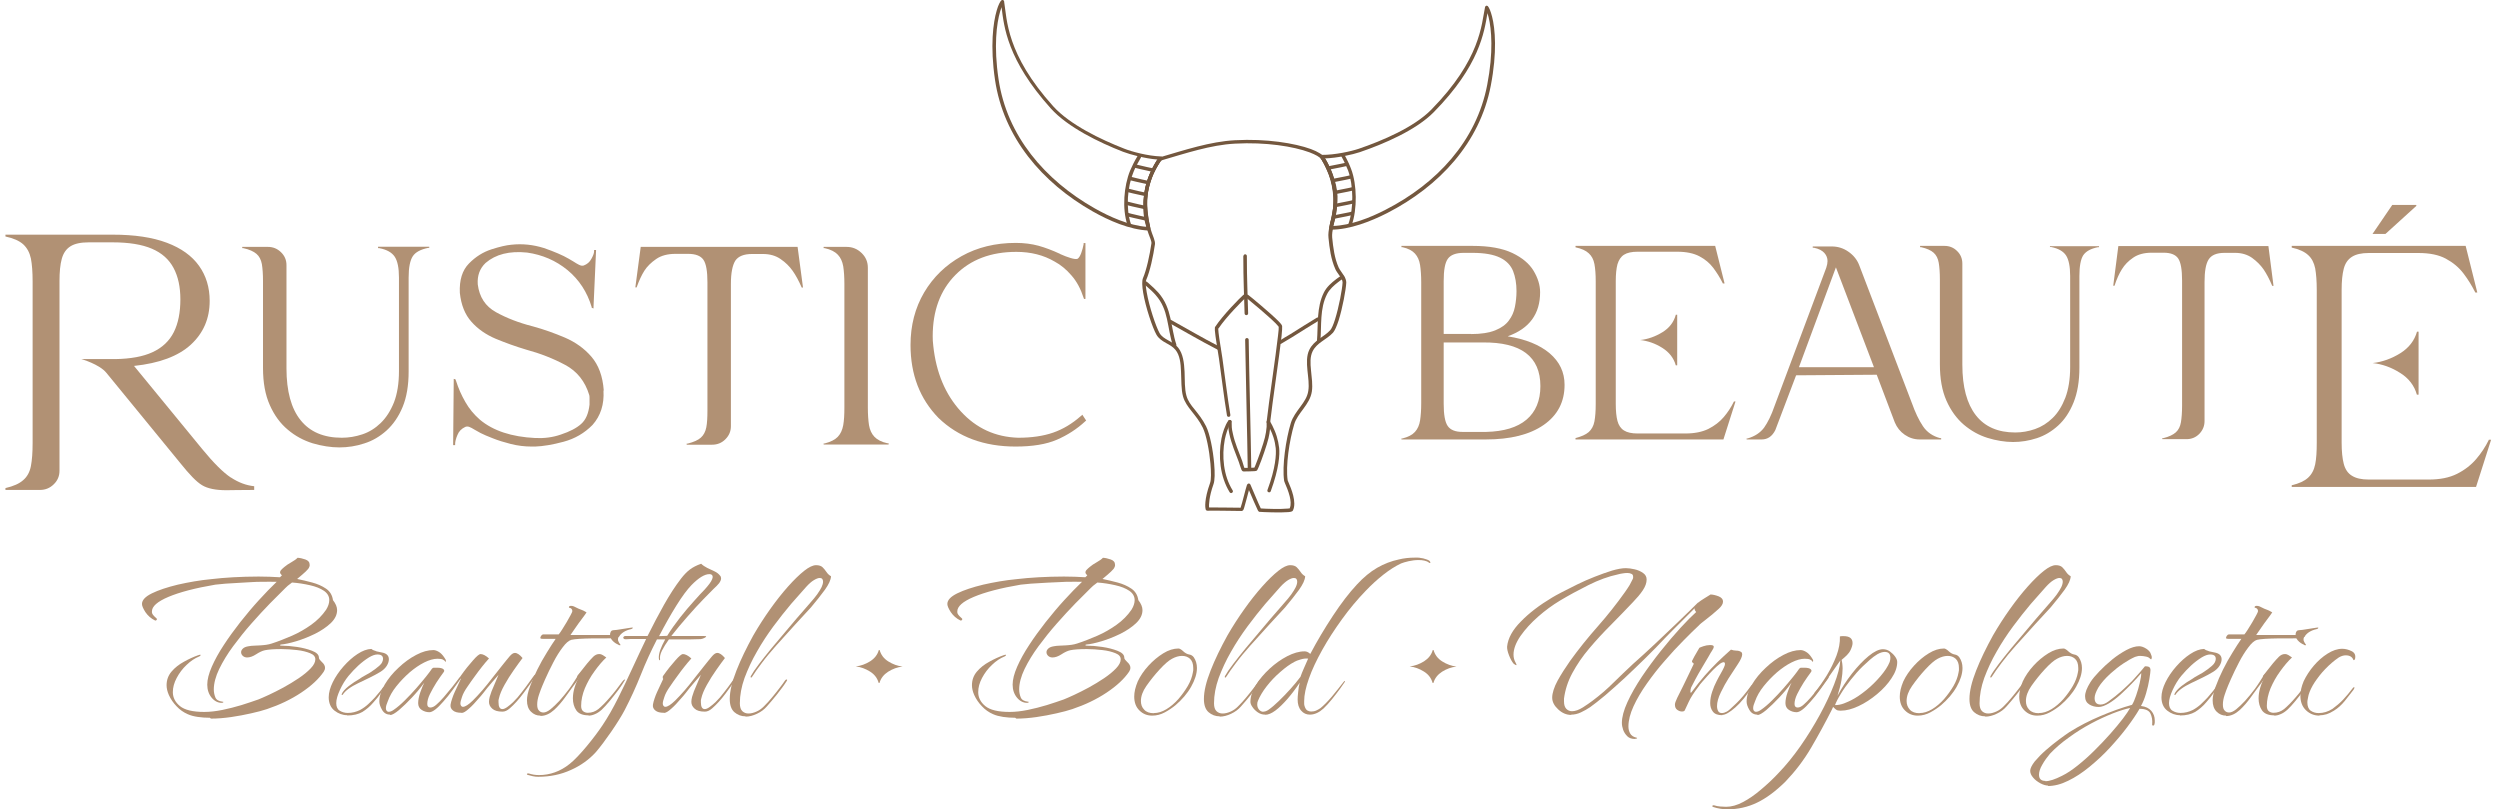 <svg xmlns="http://www.w3.org/2000/svg" fill="none" viewBox="0 0 278 90" height="90" width="278">
<g clip-path="url(#clip0_19_71)">
<path fill="#B19174" d="M23.332 79.816C22.857 79.816 22.415 79.784 21.988 79.721C21.561 79.657 21.197 79.563 20.881 79.42C20.406 79.215 19.979 78.914 19.631 78.535C19.267 78.155 18.983 77.744 18.777 77.285C18.603 76.89 18.524 76.526 18.524 76.194C18.524 75.609 18.714 75.103 19.078 74.676C19.442 74.249 19.9 73.885 20.454 73.585C20.991 73.284 21.513 73.047 22.003 72.873C22.209 72.794 22.32 72.778 22.304 72.841C22.304 72.905 22.241 72.968 22.146 73C21.671 73.189 21.197 73.506 20.754 73.933C20.295 74.36 19.932 74.85 19.647 75.388C19.362 75.925 19.22 76.447 19.22 76.969C19.22 77.57 19.489 78.092 20.011 78.519C20.533 78.946 21.434 79.167 22.715 79.167C23.348 79.167 24.012 79.088 24.724 78.946C25.435 78.803 26.147 78.614 26.843 78.408C27.538 78.187 28.171 77.981 28.74 77.776C29.009 77.665 29.389 77.507 29.895 77.269C30.401 77.032 30.939 76.763 31.524 76.447C32.109 76.131 32.662 75.783 33.216 75.419C33.754 75.055 34.196 74.692 34.544 74.328C34.892 73.964 35.066 73.632 35.066 73.316C35.066 73.016 34.876 72.794 34.481 72.636C34.086 72.478 33.611 72.351 33.026 72.288C32.441 72.225 31.872 72.177 31.302 72.177C30.464 72.177 29.847 72.225 29.468 72.304C29.167 72.367 28.835 72.525 28.471 72.762C28.108 73 27.776 73.11 27.475 73.11C27.285 73.11 27.127 73.047 27.001 72.936C26.874 72.81 26.811 72.683 26.811 72.525C26.811 72.383 26.874 72.256 27.001 72.13C27.127 72.003 27.333 71.908 27.649 71.861C27.839 71.829 28.044 71.798 28.266 71.798C28.487 71.798 28.709 71.782 28.93 71.766C29.151 71.75 29.389 71.734 29.594 71.703C29.816 71.671 30.021 71.624 30.211 71.561C30.954 71.323 31.698 71.023 32.473 70.691C33.232 70.359 33.943 69.947 34.608 69.473C35.272 68.999 35.825 68.445 36.268 67.797C36.489 67.433 36.616 67.085 36.616 66.737C36.616 66.31 36.41 65.962 36.015 65.693C35.62 65.424 35.098 65.219 34.465 65.077C33.833 64.934 33.168 64.824 32.473 64.776C32.093 65.045 31.84 65.266 31.729 65.393C31.271 65.836 30.717 66.405 30.037 67.085C29.373 67.765 28.677 68.524 27.95 69.347C27.222 70.169 26.558 71.007 25.925 71.861C25.293 72.715 24.787 73.553 24.376 74.391C23.98 75.214 23.775 75.989 23.775 76.669C23.775 76.985 23.838 77.269 23.949 77.554C24.059 77.823 24.328 77.981 24.755 78.029C24.834 78.029 24.85 78.044 24.834 78.092C24.803 78.139 24.739 78.155 24.644 78.155C24.233 78.155 23.854 77.965 23.537 77.586C23.221 77.206 23.047 76.716 23.047 76.131C23.047 75.562 23.221 74.897 23.553 74.138C23.885 73.379 24.328 72.573 24.882 71.734C25.435 70.88 26.052 70.042 26.716 69.188C27.396 68.334 28.076 67.512 28.788 66.737C29.5 65.962 30.148 65.282 30.765 64.697C30.274 64.681 29.673 64.697 28.993 64.697C28.313 64.697 27.617 64.76 26.922 64.792C26.226 64.824 25.609 64.871 25.071 64.903C24.534 64.95 24.154 64.982 23.949 65.013C21.703 65.393 19.963 65.852 18.73 66.373C17.496 66.895 16.895 67.433 16.895 67.987C16.895 68.097 16.895 68.16 16.927 68.224C16.959 68.303 17.038 68.413 17.148 68.524C17.259 68.635 17.338 68.714 17.417 68.777C17.433 68.793 17.449 68.825 17.449 68.856C17.449 68.888 17.433 68.919 17.386 68.967C17.354 68.999 17.306 69.014 17.243 68.999C16.785 68.777 16.437 68.461 16.168 68.066C15.915 67.67 15.788 67.37 15.788 67.164C15.788 66.737 16.152 66.342 16.895 65.978C17.639 65.614 18.603 65.298 19.774 65.013C20.96 64.745 22.193 64.523 23.522 64.397C24.233 64.317 25.024 64.238 25.941 64.191C26.843 64.144 27.776 64.112 28.756 64.112C29.578 64.112 30.369 64.144 31.128 64.191L31.35 63.985C31.223 63.859 31.144 63.748 31.144 63.653C31.144 63.558 31.192 63.448 31.287 63.353C31.381 63.258 31.492 63.147 31.634 63.036C31.84 62.863 32.093 62.689 32.409 62.515C32.71 62.341 32.947 62.183 33.089 62.024C33.358 62.04 33.643 62.103 33.959 62.214C34.275 62.325 34.434 62.515 34.434 62.799C34.434 62.831 34.434 62.878 34.434 62.91C34.434 62.958 34.402 63.005 34.386 63.052C34.355 63.179 34.212 63.353 33.975 63.574C33.738 63.796 33.421 64.064 33.042 64.381C33.58 64.492 34.133 64.618 34.718 64.776C35.303 64.934 35.809 65.156 36.252 65.456C36.695 65.757 36.948 66.184 37.027 66.737C37.328 67.117 37.486 67.496 37.486 67.844C37.486 68.366 37.248 68.84 36.774 69.299C36.3 69.742 35.715 70.137 35.019 70.485C34.323 70.817 33.627 71.102 32.931 71.308C32.235 71.513 31.666 71.64 31.239 71.671C31.16 71.687 31.128 71.719 31.144 71.75C31.144 71.782 31.223 71.798 31.334 71.798C31.824 71.798 32.394 71.845 33.026 71.94C33.659 72.035 34.212 72.177 34.702 72.367C35.193 72.557 35.446 72.794 35.462 73.094V73.126C35.462 73.205 35.493 73.3 35.572 73.379C35.651 73.458 35.715 73.537 35.778 73.601C36.031 73.822 36.142 74.043 36.142 74.249C36.142 74.407 36.094 74.549 35.999 74.692C35.462 75.483 34.639 76.257 33.501 77.016C32.362 77.776 31.097 78.376 29.689 78.851C29.215 79.009 28.63 79.167 27.918 79.325C27.206 79.484 26.479 79.626 25.704 79.737C24.929 79.847 24.186 79.91 23.458 79.91L23.332 79.816Z"></path>
<path fill="#B19174" d="M38.609 79.531C38.103 79.531 37.628 79.357 37.201 79.025C36.774 78.692 36.553 78.186 36.553 77.538C36.553 77.016 36.711 76.463 37.011 75.846C37.312 75.245 37.707 74.66 38.197 74.106C38.688 73.553 39.194 73.094 39.747 72.731C40.301 72.367 40.807 72.177 41.297 72.161C41.376 72.224 41.471 72.288 41.566 72.319C41.677 72.351 41.772 72.382 41.866 72.43L42.61 72.588C43.021 72.699 43.242 72.936 43.242 73.316C43.242 73.537 43.163 73.79 43.005 74.043C42.847 74.296 42.594 74.533 42.278 74.723C42.104 74.834 41.914 74.929 41.724 75.039C41.519 75.15 41.313 75.245 41.107 75.356L39.826 75.972C39.431 76.162 39.067 76.368 38.767 76.589C38.466 76.811 38.245 77.032 38.102 77.269C38.008 77.285 37.976 77.269 37.992 77.19C38.118 76.89 38.387 76.605 38.783 76.289C39.178 75.988 39.573 75.719 39.969 75.498C40.158 75.356 40.348 75.245 40.554 75.134C40.759 75.023 40.949 74.913 41.139 74.802C41.329 74.676 41.519 74.549 41.692 74.423C41.866 74.296 42.025 74.17 42.167 74.043C42.325 73.901 42.436 73.774 42.499 73.632C42.562 73.49 42.594 73.379 42.594 73.268C42.594 72.936 42.388 72.778 41.961 72.778C41.692 72.778 41.392 72.889 41.044 73.094C40.633 73.347 40.222 73.663 39.842 74.011C39.463 74.359 39.099 74.755 38.751 75.166C38.387 75.609 38.071 76.131 37.802 76.716C37.533 77.301 37.391 77.791 37.391 78.186C37.391 78.582 37.517 78.867 37.77 79.025C38.023 79.183 38.324 79.278 38.672 79.278C39.146 79.278 39.605 79.167 40.048 78.945C40.364 78.772 40.68 78.55 40.965 78.281C41.25 78.013 41.487 77.775 41.677 77.57C41.835 77.396 42.009 77.19 42.199 76.953C42.404 76.716 42.531 76.526 42.61 76.415C42.641 76.384 42.673 76.384 42.689 76.415C42.705 76.447 42.72 76.478 42.72 76.494C42.641 76.621 42.515 76.811 42.341 77.079C42.167 77.348 41.898 77.68 41.55 78.076C41.155 78.55 40.728 78.898 40.301 79.167C39.858 79.42 39.304 79.562 38.609 79.562V79.531Z"></path>
<path fill="#B19174" d="M43.385 79.467C42.989 79.467 42.689 79.293 42.483 78.93C42.278 78.582 42.183 78.266 42.183 78.012C42.183 77.412 42.388 76.779 42.784 76.115C43.179 75.451 43.685 74.834 44.318 74.249C44.934 73.663 45.583 73.189 46.279 72.825C46.959 72.462 47.607 72.288 48.192 72.288C48.366 72.288 48.556 72.351 48.777 72.477C48.999 72.604 49.204 72.809 49.394 73.094C49.426 73.126 49.473 73.205 49.536 73.316C49.6 73.426 49.6 73.521 49.536 73.616L49.505 73.569C49.473 73.49 49.378 73.41 49.252 73.347C49.125 73.284 48.92 73.252 48.651 73.252C48.208 73.252 47.718 73.395 47.18 73.663C46.642 73.932 46.089 74.312 45.551 74.77C45.013 75.245 44.523 75.751 44.08 76.305C43.638 76.858 43.321 77.412 43.116 77.997C42.989 78.297 42.91 78.534 42.91 78.756C42.91 78.977 43.021 79.151 43.226 79.151C43.385 79.151 43.559 79.088 43.764 78.945C44.159 78.677 44.586 78.313 45.013 77.886C45.456 77.459 45.867 77 46.279 76.542C46.69 76.067 47.053 75.64 47.37 75.245C47.686 74.85 47.907 74.549 48.034 74.359C48.097 74.296 48.16 74.249 48.255 74.249C48.334 74.249 48.445 74.249 48.587 74.249C48.967 74.249 49.204 74.312 49.315 74.423C49.426 74.533 49.426 74.644 49.315 74.77C49.062 75.103 48.809 75.482 48.524 75.909C48.255 76.336 48.018 76.763 47.813 77.174C47.607 77.585 47.512 77.965 47.512 78.281C47.512 78.534 47.623 78.677 47.86 78.677C48.066 78.677 48.303 78.566 48.54 78.344C48.761 78.155 49.046 77.87 49.347 77.522C49.663 77.158 49.979 76.779 50.295 76.383C50.612 75.988 50.865 75.64 51.086 75.34C51.165 75.261 51.228 75.213 51.276 75.229C51.323 75.229 51.323 75.292 51.276 75.403C50.975 75.83 50.659 76.273 50.327 76.731C49.995 77.19 49.663 77.617 49.299 78.012C48.619 78.803 48.097 79.198 47.749 79.198C47.449 79.198 47.164 79.119 46.895 78.945C46.627 78.772 46.5 78.519 46.5 78.186C46.5 77.854 46.579 77.443 46.737 76.984C46.895 76.526 47.053 76.162 47.18 75.909C46.785 76.463 46.326 77.016 45.804 77.57C45.282 78.123 44.808 78.582 44.365 78.961C43.922 79.325 43.59 79.515 43.385 79.515V79.467Z"></path>
<path fill="#B19174" d="M51.323 79.262C50.896 79.262 50.58 79.183 50.374 79.009C50.153 78.835 50.058 78.614 50.106 78.329C50.137 78.139 50.201 77.918 50.28 77.68C50.359 77.443 50.454 77.19 50.564 76.953L51.244 75.498C51.244 75.498 51.213 75.435 51.197 75.403C51.197 75.371 51.197 75.356 51.197 75.34C51.181 75.277 51.197 75.213 51.228 75.166C51.719 74.47 52.177 73.901 52.604 73.426C53.016 72.952 53.3 72.731 53.427 72.731C53.696 72.731 54.012 72.889 54.376 73.221C54.123 73.49 53.87 73.806 53.601 74.138C53.332 74.47 53.079 74.818 52.826 75.166C52.557 75.53 52.272 75.925 51.988 76.352C51.687 76.779 51.481 77.159 51.371 77.507C51.26 77.823 51.197 78.06 51.197 78.234C51.197 78.408 51.292 78.598 51.481 78.598C51.735 78.598 52.098 78.361 52.573 77.902C52.889 77.586 53.253 77.206 53.648 76.747C54.044 76.289 54.407 75.83 54.771 75.356C55.151 74.865 55.514 74.423 55.846 73.996C56.178 73.569 56.463 73.237 56.684 72.968C56.89 72.731 57.08 72.604 57.254 72.604C57.507 72.604 57.791 72.794 58.108 73.173C57.839 73.521 57.523 73.964 57.143 74.502C56.764 75.039 56.416 75.593 56.099 76.162C55.783 76.732 55.578 77.222 55.483 77.649C55.467 77.712 55.451 77.791 55.435 77.854C55.435 77.918 55.435 77.997 55.435 78.092C55.435 78.598 55.578 78.851 55.862 78.851C56.02 78.851 56.194 78.772 56.416 78.614C56.637 78.455 56.843 78.281 57.064 78.076C57.27 77.87 57.428 77.696 57.554 77.554C58.171 76.811 58.74 76.036 59.294 75.245C59.405 75.087 59.484 75.008 59.515 75.008C59.547 75.008 59.563 75.039 59.563 75.103C59.563 75.166 59.531 75.213 59.515 75.245C59.136 75.814 58.693 76.431 58.187 77.111C57.681 77.791 57.175 78.345 56.684 78.772C56.416 79.009 56.147 79.135 55.878 79.135C55.356 79.135 54.977 79.025 54.739 78.803C54.486 78.582 54.376 78.329 54.376 78.044C54.376 77.87 54.407 77.68 54.455 77.491C54.518 77.285 54.581 77.095 54.66 76.874L55.435 75.039C55.151 75.371 54.913 75.64 54.724 75.862C54.534 76.083 54.36 76.289 54.202 76.478C54.075 76.653 53.917 76.842 53.743 77.064C53.569 77.285 53.395 77.491 53.205 77.696C52.842 78.123 52.494 78.503 52.146 78.803C51.798 79.12 51.529 79.278 51.339 79.278L51.323 79.262Z"></path>
<path fill="#B19174" d="M60.084 79.578C59.689 79.578 59.341 79.436 59.041 79.136C58.74 78.835 58.598 78.424 58.598 77.87C58.598 77.459 58.709 76.953 58.93 76.352C59.151 75.751 59.42 75.119 59.752 74.454C60.084 73.79 60.432 73.158 60.812 72.557C61.176 71.956 61.508 71.45 61.792 71.039C61.476 71.039 61.176 71.039 60.938 71.039C60.685 71.039 60.496 71.039 60.337 71.039C60.211 71.039 60.116 71.023 60.1 70.975C60.069 70.928 60.069 70.896 60.1 70.88C60.1 70.833 60.132 70.754 60.195 70.675C60.258 70.596 60.322 70.548 60.385 70.548H62.124C62.219 70.438 62.346 70.264 62.504 70.011C62.662 69.758 62.836 69.473 63.01 69.188C63.184 68.888 63.326 68.635 63.453 68.398C63.58 68.16 63.643 68.018 63.643 67.971C63.643 67.812 63.58 67.702 63.469 67.638L63.358 67.591H63.326C63.326 67.591 63.326 67.591 63.295 67.591C63.279 67.575 63.263 67.544 63.263 67.512C63.263 67.465 63.295 67.417 63.342 67.401C63.406 67.37 63.453 67.37 63.485 67.37C63.595 67.37 63.706 67.385 63.817 67.433C63.927 67.48 64.101 67.559 64.338 67.686C64.449 67.733 64.576 67.781 64.702 67.828C64.829 67.876 64.924 67.923 65.003 67.971L65.224 68.097C65.114 68.271 64.939 68.508 64.702 68.825C64.465 69.141 64.228 69.457 64.006 69.789C63.785 70.121 63.595 70.39 63.437 70.612H68.545C68.767 70.612 68.893 70.643 68.893 70.691C68.893 70.738 68.814 70.801 68.656 70.865C68.498 70.928 68.371 70.96 68.292 70.96C68.039 70.975 67.691 70.991 67.248 70.991C66.806 70.991 66.331 70.991 65.825 70.991C65.319 70.991 64.86 71.023 64.433 71.039C64.006 71.07 63.706 71.102 63.532 71.149C63.247 71.228 62.915 71.513 62.567 71.987C62.204 72.462 61.856 73.015 61.524 73.664C61.191 74.296 60.891 74.929 60.622 75.53C60.559 75.672 60.464 75.909 60.322 76.226C60.179 76.558 60.053 76.906 59.926 77.285C59.8 77.665 59.736 78.013 59.736 78.345C59.736 78.677 59.8 78.883 59.942 79.025C60.069 79.167 60.243 79.231 60.432 79.231C60.654 79.231 60.923 79.104 61.223 78.867C61.524 78.629 61.84 78.313 62.204 77.934C62.583 77.507 62.947 77.064 63.279 76.621C63.611 76.178 64.133 75.34 64.228 75.182C64.386 74.961 64.623 74.739 64.671 74.739C64.686 74.739 64.702 74.739 64.702 74.771C64.702 74.818 64.671 74.913 64.623 75.04C64.56 75.166 64.513 75.277 64.449 75.356C64.101 75.799 63.263 76.953 62.868 77.507C62.472 78.06 62.061 78.535 61.634 78.93C61.144 79.373 60.638 79.61 60.116 79.61L60.084 79.578Z"></path>
<path fill="#B19174" d="M65.446 79.547C64.797 79.547 64.339 79.357 64.086 78.993C63.833 78.629 63.706 78.171 63.706 77.665C63.706 77.269 63.769 76.858 63.896 76.447C64.022 76.036 64.18 75.656 64.37 75.34C64.196 75.277 64.149 75.213 64.196 75.166C64.323 74.992 64.497 74.771 64.702 74.518C64.908 74.265 65.114 73.996 65.319 73.743C65.572 73.442 65.794 73.205 65.983 73.015C66.189 72.826 66.394 72.731 66.632 72.731C66.79 72.731 66.916 72.778 67.043 72.857C67.169 72.936 67.296 73.031 67.422 73.11C66.98 73.521 66.553 74.027 66.11 74.644C65.667 75.245 65.319 75.878 65.034 76.542C64.766 77.206 64.623 77.855 64.623 78.503C64.623 78.772 64.702 78.977 64.845 79.088C64.987 79.199 65.161 79.262 65.367 79.262C65.809 79.262 66.189 79.12 66.537 78.851C66.901 78.55 67.328 78.123 67.802 77.57C68.292 77.016 68.751 76.415 69.194 75.799C69.304 75.656 69.399 75.577 69.463 75.561C69.526 75.546 69.542 75.577 69.463 75.672C69.304 75.941 69.083 76.305 68.767 76.716C68.45 77.143 68.118 77.554 67.786 77.965C67.438 78.376 67.154 78.693 66.901 78.93C66.647 79.151 66.394 79.325 66.141 79.42C65.888 79.531 65.651 79.578 65.446 79.578V79.547ZM68.798 71.703C68.514 71.592 68.276 71.434 68.071 71.197C67.865 70.959 67.802 70.706 67.849 70.438C67.881 70.279 67.944 70.184 68.008 70.137C68.071 70.09 68.276 70.058 68.593 70.042L70.111 69.805C70.285 69.773 70.364 69.773 70.364 69.805C70.364 69.868 70.301 69.931 70.158 69.963C69.858 70.026 69.589 70.137 69.352 70.279C69.13 70.422 68.941 70.612 68.782 70.849C68.751 70.896 68.719 70.975 68.719 71.086C68.719 71.197 68.735 71.291 68.798 71.386C68.846 71.481 68.893 71.56 68.957 71.639C69.02 71.703 69.02 71.75 68.957 71.75C68.893 71.75 68.846 71.75 68.767 71.719L68.798 71.703Z"></path>
<path fill="#B19174" d="M59.863 86.379C59.658 86.379 59.452 86.363 59.246 86.315C59.041 86.268 58.867 86.22 58.693 86.173C58.598 86.141 58.566 86.094 58.614 86.046C58.645 85.999 58.724 85.983 58.819 86.015C58.978 86.062 59.151 86.11 59.341 86.141C59.547 86.173 59.737 86.189 59.926 86.189C61.16 86.189 62.314 85.778 63.358 84.939C64.402 84.117 66.126 81.966 66.996 80.654C67.612 79.736 68.182 78.724 68.735 77.617C69.289 76.51 69.826 75.388 70.348 74.249C70.87 73.11 71.376 72.051 71.85 71.054H70.649C70.285 71.054 69.937 71.054 69.589 71.086C69.463 71.086 69.368 71.054 69.352 71.007C69.32 70.959 69.304 70.928 69.304 70.896C69.304 70.865 69.383 70.722 69.526 70.722H72.009C72.625 69.489 73.226 68.334 73.843 67.243C74.46 66.152 75.077 65.187 75.725 64.349C76.041 63.938 76.374 63.59 76.706 63.337C77.038 63.084 77.465 62.862 77.971 62.688C78.145 62.862 78.366 63.005 78.635 63.147C78.904 63.274 79.173 63.4 79.442 63.527C79.71 63.653 79.916 63.811 80.074 64.017C80.153 64.096 80.185 64.207 80.185 64.333C80.185 64.46 80.106 64.665 79.963 64.855C79.805 65.045 79.6 65.266 79.331 65.503C79.125 65.709 78.761 66.089 78.224 66.626C77.702 67.164 77.117 67.796 76.484 68.524C75.852 69.236 75.235 69.979 74.65 70.722H78.16C78.413 70.722 78.524 70.738 78.524 70.77C78.524 70.817 78.461 70.88 78.319 70.944C78.192 71.007 78.05 71.054 77.923 71.07C77.512 71.086 77.101 71.102 76.69 71.102H75.44H74.381C74.065 71.545 73.796 71.972 73.606 72.351C73.416 72.746 73.353 73.063 73.4 73.316C73.416 73.347 73.4 73.379 73.369 73.411C73.337 73.442 73.305 73.411 73.29 73.347C73.274 73.3 73.258 73.205 73.258 73.094C73.258 72.62 73.495 71.956 73.97 71.102H73.052C72.404 72.367 71.803 73.664 71.265 75.024C70.728 76.368 70.127 77.681 69.463 78.962C68.798 80.243 67.233 82.504 66.268 83.627C65.525 84.449 64.592 85.129 63.485 85.619C62.378 86.126 61.16 86.379 59.847 86.379H59.863ZM73.274 70.738L74.191 70.706C74.602 70.026 75.093 69.362 75.614 68.682C76.152 68.002 76.658 67.401 77.164 66.848C77.654 66.294 78.05 65.867 78.335 65.582C78.793 65.076 79.078 64.697 79.188 64.412C79.22 64.302 79.252 64.222 79.252 64.159C79.252 63.954 79.125 63.843 78.888 63.843C78.35 63.843 77.686 64.254 76.895 65.061C76.421 65.551 75.852 66.31 75.203 67.354C74.555 68.397 73.922 69.52 73.29 70.738H73.274Z"></path>
<path fill="#B19174" d="M73.827 79.262C73.4 79.262 73.084 79.183 72.878 79.009C72.657 78.835 72.562 78.614 72.61 78.329C72.641 78.139 72.704 77.918 72.784 77.68C72.863 77.443 72.957 77.19 73.068 76.953L73.748 75.498C73.748 75.498 73.717 75.435 73.701 75.403C73.701 75.371 73.701 75.356 73.701 75.34C73.685 75.277 73.701 75.213 73.732 75.166C74.223 74.47 74.681 73.901 75.108 73.426C75.519 72.952 75.804 72.731 75.931 72.731C76.2 72.731 76.516 72.889 76.879 73.221C76.626 73.49 76.373 73.806 76.105 74.138C75.836 74.47 75.583 74.818 75.33 75.166C75.061 75.53 74.776 75.925 74.492 76.352C74.191 76.779 73.986 77.159 73.875 77.507C73.764 77.823 73.701 78.06 73.701 78.234C73.701 78.408 73.796 78.598 73.986 78.598C74.239 78.598 74.602 78.361 75.077 77.902C75.393 77.586 75.757 77.206 76.152 76.747C76.547 76.289 76.911 75.83 77.275 75.356C77.654 74.865 78.018 74.423 78.35 73.996C78.682 73.569 78.967 73.237 79.188 72.968C79.394 72.731 79.584 72.604 79.758 72.604C80.011 72.604 80.295 72.794 80.612 73.173C80.343 73.521 80.027 73.964 79.647 74.502C79.267 75.039 78.92 75.593 78.603 76.162C78.287 76.732 78.081 77.222 77.987 77.649C77.971 77.712 77.955 77.791 77.939 77.854C77.939 77.918 77.939 77.997 77.939 78.092C77.939 78.598 78.081 78.851 78.366 78.851C78.524 78.851 78.698 78.772 78.92 78.614C79.141 78.455 79.347 78.281 79.568 78.076C79.773 77.87 79.932 77.696 80.058 77.554C80.675 76.811 81.244 76.036 81.798 75.245C81.909 75.087 81.988 75.008 82.019 75.008C82.051 75.008 82.067 75.039 82.067 75.103C82.067 75.166 82.035 75.213 82.019 75.245C81.64 75.814 81.197 76.431 80.691 77.111C80.185 77.791 79.679 78.345 79.188 78.772C78.92 79.009 78.651 79.135 78.382 79.135C77.86 79.135 77.48 79.025 77.243 78.803C76.99 78.582 76.879 78.329 76.879 78.044C76.879 77.87 76.911 77.68 76.959 77.491C77.022 77.285 77.085 77.095 77.164 76.874L77.939 75.039C77.654 75.371 77.417 75.64 77.227 75.862C77.038 76.083 76.864 76.289 76.706 76.478C76.579 76.653 76.421 76.842 76.247 77.064C76.073 77.285 75.899 77.491 75.709 77.696C75.346 78.123 74.998 78.503 74.65 78.803C74.302 79.12 74.033 79.278 73.843 79.278L73.827 79.262Z"></path>
<path fill="#B19174" d="M82.905 79.657C82.43 79.657 82.019 79.499 81.671 79.199C81.323 78.898 81.149 78.408 81.149 77.728C81.149 76.858 81.402 75.814 81.893 74.565C82.383 73.316 83.016 72.019 83.775 70.643C84.36 69.631 84.992 68.651 85.656 67.718C86.321 66.784 86.985 65.946 87.633 65.219C88.282 64.491 88.883 63.906 89.42 63.479C89.958 63.052 90.401 62.847 90.749 62.847C91.065 62.847 91.318 62.926 91.476 63.084C91.634 63.242 91.777 63.416 91.903 63.606C92.03 63.795 92.188 63.954 92.409 64.08C92.394 64.476 92.156 64.982 91.729 65.583C91.287 66.183 90.765 66.848 90.164 67.559C89.768 67.986 89.199 68.603 88.472 69.394C87.744 70.185 87.017 70.991 86.289 71.814C85.704 72.478 85.182 73.094 84.724 73.711C84.265 74.312 83.917 74.818 83.664 75.214C83.585 75.34 83.537 75.372 83.49 75.34C83.458 75.308 83.458 75.261 83.49 75.182C83.68 74.834 83.98 74.391 84.391 73.853C84.803 73.316 85.261 72.731 85.783 72.098C86.289 71.481 86.795 70.88 87.301 70.295C87.791 69.71 88.219 69.204 88.582 68.777C88.946 68.35 89.199 68.065 89.326 67.923C89.61 67.591 89.879 67.275 90.148 66.974C90.417 66.674 90.654 66.389 90.859 66.105C91.081 65.788 91.255 65.519 91.365 65.282C91.476 65.045 91.524 64.839 91.524 64.681C91.524 64.412 91.397 64.27 91.16 64.27C90.986 64.27 90.78 64.349 90.512 64.507C90.243 64.665 89.958 64.918 89.642 65.266C89.167 65.788 88.614 66.421 87.965 67.164C87.333 67.923 86.669 68.746 86.004 69.647C85.34 70.548 84.724 71.481 84.17 72.462C83.601 73.442 83.158 74.423 82.794 75.388C82.446 76.368 82.272 77.301 82.272 78.203C82.272 78.614 82.367 78.914 82.557 79.088C82.747 79.262 82.968 79.341 83.237 79.341C83.522 79.341 83.822 79.262 84.138 79.12C84.455 78.977 84.708 78.788 84.929 78.566C85.245 78.25 85.578 77.902 85.878 77.522C86.194 77.143 86.479 76.779 86.732 76.447C86.985 76.115 87.175 75.862 87.285 75.688C87.349 75.609 87.396 75.561 87.459 75.561C87.554 75.561 87.554 75.625 87.459 75.767C87.159 76.242 86.795 76.716 86.384 77.238C85.973 77.744 85.609 78.187 85.277 78.55C84.977 78.898 84.613 79.167 84.17 79.373C83.743 79.578 83.316 79.689 82.905 79.689V79.657Z"></path>
<path fill="#B19174" d="M112.889 79.816C112.415 79.816 111.972 79.784 111.545 79.721C111.134 79.657 110.754 79.563 110.438 79.42C109.963 79.215 109.536 78.914 109.188 78.535C108.825 78.155 108.54 77.744 108.334 77.285C108.16 76.89 108.081 76.526 108.081 76.194C108.081 75.609 108.271 75.103 108.635 74.676C108.999 74.249 109.457 73.885 110.011 73.585C110.548 73.284 111.07 73.047 111.561 72.873C111.766 72.794 111.877 72.778 111.861 72.841C111.861 72.905 111.798 72.968 111.703 73C111.228 73.189 110.754 73.506 110.311 73.933C109.853 74.36 109.489 74.85 109.204 75.388C108.92 75.925 108.777 76.447 108.777 76.969C108.777 77.57 109.046 78.092 109.568 78.519C110.09 78.946 110.991 79.167 112.272 79.167C112.905 79.167 113.569 79.088 114.281 78.946C114.992 78.803 115.704 78.614 116.4 78.408C117.096 78.187 117.728 77.981 118.297 77.776C118.566 77.665 118.946 77.507 119.452 77.269C119.958 77.032 120.496 76.763 121.081 76.447C121.666 76.131 122.219 75.783 122.773 75.419C123.311 75.055 123.753 74.692 124.101 74.328C124.449 73.964 124.623 73.632 124.623 73.316C124.623 73.016 124.433 72.794 124.038 72.636C123.643 72.478 123.168 72.351 122.583 72.288C121.998 72.225 121.429 72.177 120.859 72.177C120.021 72.177 119.404 72.225 119.025 72.304C118.724 72.367 118.392 72.525 118.029 72.762C117.665 73 117.333 73.11 117.032 73.11C116.843 73.11 116.684 73.047 116.558 72.936C116.431 72.81 116.368 72.683 116.368 72.525C116.368 72.383 116.431 72.256 116.558 72.13C116.684 72.003 116.89 71.908 117.206 71.861C117.396 71.829 117.602 71.798 117.823 71.798C118.044 71.798 118.266 71.782 118.487 71.766C118.709 71.75 118.946 71.734 119.151 71.703C119.373 71.671 119.578 71.624 119.768 71.561C120.512 71.323 121.255 71.023 122.03 70.691C122.789 70.359 123.5 69.947 124.165 69.473C124.829 68.999 125.382 68.445 125.825 67.797C126.047 67.433 126.173 67.085 126.173 66.737C126.173 66.31 125.967 65.962 125.572 65.693C125.177 65.424 124.655 65.219 124.022 65.077C123.39 64.934 122.726 64.824 122.03 64.776C121.65 65.045 121.397 65.266 121.286 65.393C120.828 65.836 120.274 66.405 119.594 67.085C118.93 67.765 118.234 68.524 117.507 69.347C116.779 70.169 116.115 71.007 115.483 71.861C114.85 72.715 114.344 73.553 113.933 74.391C113.537 75.214 113.332 75.989 113.332 76.669C113.332 76.985 113.395 77.269 113.506 77.554C113.616 77.823 113.885 77.981 114.312 78.029C114.391 78.029 114.407 78.044 114.391 78.092C114.36 78.139 114.296 78.155 114.202 78.155C113.79 78.155 113.411 77.965 113.095 77.586C112.778 77.206 112.604 76.716 112.604 76.131C112.604 75.562 112.778 74.897 113.11 74.138C113.442 73.379 113.885 72.573 114.439 71.734C114.992 70.88 115.609 70.042 116.273 69.188C116.953 68.334 117.633 67.512 118.345 66.737C119.057 65.962 119.705 65.282 120.322 64.697C119.831 64.681 119.231 64.697 118.551 64.697C117.87 64.729 117.175 64.76 116.479 64.792C115.783 64.824 115.166 64.871 114.629 64.903C114.091 64.95 113.711 64.982 113.506 65.013C111.26 65.393 109.52 65.852 108.287 66.373C107.053 66.895 106.452 67.433 106.452 67.987C106.452 68.097 106.452 68.16 106.484 68.224C106.516 68.303 106.595 68.413 106.705 68.524C106.816 68.635 106.895 68.714 106.974 68.777C106.99 68.793 107.006 68.825 107.006 68.856C107.006 68.888 106.99 68.919 106.943 68.967C106.911 68.999 106.864 69.014 106.8 68.999C106.342 68.777 105.994 68.461 105.725 68.066C105.472 67.67 105.345 67.37 105.345 67.164C105.345 66.737 105.709 66.342 106.452 65.978C107.196 65.614 108.16 65.298 109.331 65.013C110.517 64.745 111.75 64.523 113.079 64.397C113.79 64.317 114.581 64.238 115.498 64.191C116.4 64.144 117.333 64.112 118.313 64.112C119.136 64.112 119.926 64.144 120.685 64.191L120.907 63.985C120.78 63.859 120.701 63.748 120.701 63.653C120.701 63.558 120.749 63.448 120.844 63.353C120.938 63.258 121.049 63.147 121.192 63.036C121.397 62.863 121.65 62.689 121.966 62.515C122.267 62.341 122.504 62.183 122.646 62.024C122.915 62.04 123.2 62.103 123.516 62.214C123.833 62.325 123.991 62.515 123.991 62.799C123.991 62.831 123.991 62.878 123.991 62.91C123.991 62.958 123.959 63.005 123.943 63.052C123.912 63.179 123.769 63.353 123.532 63.574C123.295 63.796 122.979 64.064 122.599 64.381C123.137 64.492 123.69 64.618 124.275 64.776C124.86 64.934 125.367 65.156 125.809 65.456C126.252 65.757 126.505 66.184 126.584 66.737C126.885 67.117 127.043 67.496 127.043 67.844C127.043 68.366 126.806 68.84 126.331 69.299C125.857 69.742 125.272 70.137 124.576 70.485C123.88 70.817 123.184 71.102 122.488 71.308C121.792 71.513 121.223 71.64 120.796 71.671C120.717 71.687 120.685 71.719 120.701 71.75C120.701 71.782 120.78 71.798 120.891 71.798C121.381 71.798 121.951 71.845 122.583 71.94C123.216 72.035 123.769 72.177 124.26 72.367C124.75 72.557 125.003 72.794 125.019 73.094V73.126C125.019 73.205 125.05 73.3 125.129 73.379C125.208 73.458 125.272 73.537 125.335 73.601C125.588 73.822 125.699 74.043 125.699 74.249C125.699 74.407 125.651 74.549 125.556 74.692C125.019 75.483 124.196 76.257 123.058 77.016C121.919 77.776 120.654 78.376 119.246 78.851C118.772 79.009 118.187 79.167 117.475 79.325C116.763 79.484 116.036 79.626 115.261 79.737C114.486 79.847 113.743 79.91 113.015 79.91L112.889 79.816Z"></path>
<path fill="#B19174" d="M128.118 79.578C127.565 79.578 127.09 79.388 126.711 79.009C126.315 78.629 126.126 78.107 126.126 77.459C126.126 77.222 126.157 76.953 126.221 76.668C126.284 76.384 126.395 76.083 126.521 75.767C126.806 75.166 127.201 74.581 127.707 74.027C128.213 73.474 128.767 73.015 129.352 72.651C129.937 72.288 130.506 72.114 131.044 72.114C131.107 72.114 131.171 72.13 131.25 72.177C131.329 72.225 131.376 72.256 131.424 72.288L131.566 72.414C131.787 72.62 132.025 72.746 132.23 72.778C132.452 72.81 132.625 72.92 132.752 73.094C132.973 73.426 133.1 73.822 133.1 74.28C133.1 74.913 132.879 75.609 132.452 76.368C132.025 77.127 131.439 77.791 130.728 78.408C130.364 78.708 129.969 78.977 129.526 79.215C129.083 79.452 128.624 79.578 128.134 79.578H128.118ZM128.308 79.293C128.767 79.293 129.225 79.151 129.7 78.867C130.174 78.582 130.617 78.202 131.028 77.744C131.439 77.269 131.787 76.779 132.088 76.273C132.388 75.751 132.562 75.261 132.641 74.802C132.657 74.723 132.673 74.628 132.689 74.533C132.689 74.439 132.689 74.359 132.689 74.28C132.689 73.806 132.562 73.474 132.325 73.252C132.072 73.031 131.787 72.936 131.439 72.936C131.076 72.936 130.712 73.047 130.332 73.252C129.969 73.442 129.51 73.838 128.957 74.439C128.403 75.039 127.913 75.656 127.47 76.289C127.075 76.858 126.869 77.412 126.869 77.949C126.869 78.329 126.98 78.661 127.233 78.914C127.47 79.183 127.834 79.309 128.308 79.309V79.293Z"></path>
<path fill="#B19174" d="M135.63 79.657C135.156 79.657 134.745 79.499 134.397 79.199C134.049 78.898 133.875 78.408 133.875 77.728C133.875 76.858 134.128 75.814 134.618 74.565C135.108 73.316 135.741 72.019 136.5 70.643C137.085 69.631 137.718 68.651 138.382 67.718C139.046 66.784 139.71 65.946 140.359 65.219C141.007 64.491 141.608 63.906 142.146 63.479C142.683 63.052 143.126 62.847 143.474 62.847C143.79 62.847 144.043 62.926 144.202 63.084C144.36 63.242 144.502 63.416 144.629 63.606C144.755 63.795 144.913 63.954 145.135 64.08C145.119 64.476 144.882 64.982 144.455 65.583C144.012 66.183 143.49 66.848 142.889 67.559C142.494 67.986 141.924 68.603 141.197 69.394C140.469 70.185 139.742 70.991 139.014 71.814C138.429 72.478 137.907 73.094 137.449 73.711C136.99 74.312 136.642 74.818 136.389 75.214C136.31 75.34 136.263 75.372 136.215 75.34C136.184 75.308 136.184 75.261 136.215 75.182C136.405 74.834 136.706 74.391 137.117 73.853C137.528 73.316 137.987 72.731 138.508 72.098C139.014 71.481 139.521 70.88 140.027 70.295C140.517 69.71 140.944 69.204 141.308 68.777C141.671 68.35 141.924 68.065 142.051 67.923C142.335 67.591 142.604 67.275 142.873 66.974C143.142 66.674 143.379 66.389 143.585 66.105C143.806 65.788 143.98 65.519 144.091 65.282C144.202 65.045 144.249 64.839 144.249 64.681C144.249 64.412 144.123 64.27 143.885 64.27C143.711 64.27 143.506 64.349 143.237 64.507C142.984 64.665 142.683 64.918 142.367 65.266C141.893 65.788 141.339 66.421 140.691 67.164C140.058 67.923 139.394 68.746 138.73 69.647C138.066 70.548 137.449 71.481 136.895 72.462C136.326 73.442 135.883 74.423 135.519 75.388C135.172 76.368 134.998 77.301 134.998 78.203C134.998 78.614 135.092 78.914 135.282 79.088C135.472 79.262 135.693 79.341 135.962 79.341C136.247 79.341 136.547 79.262 136.864 79.12C137.18 78.977 137.433 78.788 137.654 78.566C137.971 78.25 138.303 77.902 138.603 77.522C138.92 77.143 139.204 76.779 139.457 76.447C139.71 76.115 139.9 75.862 140.011 75.688C140.074 75.609 140.121 75.561 140.185 75.561C140.28 75.561 140.28 75.625 140.185 75.767C139.884 76.242 139.521 76.716 139.109 77.238C138.698 77.744 138.334 78.187 138.002 78.55C137.702 78.898 137.338 79.167 136.895 79.373C136.468 79.578 136.041 79.689 135.63 79.689V79.657Z"></path>
<path fill="#B19174" d="M140.675 79.467C140.39 79.467 140.122 79.388 139.868 79.214C139.615 79.04 139.426 78.851 139.268 78.614C139.109 78.392 139.046 78.202 139.046 78.044C139.046 77.459 139.252 76.842 139.647 76.194C140.042 75.546 140.549 74.945 141.181 74.359C141.798 73.79 142.446 73.331 143.142 72.968C143.822 72.62 144.47 72.43 145.056 72.43C145.151 72.43 145.245 72.446 145.34 72.478C145.435 72.509 145.562 72.588 145.704 72.715C146.463 71.276 147.301 69.868 148.219 68.476C149.136 67.085 150.021 65.93 150.875 65.013C151.619 64.207 152.378 63.574 153.153 63.131C153.928 62.688 154.718 62.388 155.541 62.214C156.11 62.072 156.695 62.008 157.312 62.008H157.628C157.739 62.008 157.85 62.008 157.944 62.04C158.134 62.056 158.356 62.103 158.609 62.198C158.862 62.277 159.004 62.372 159.036 62.483C159.067 62.546 159.067 62.593 159.036 62.609C159.004 62.625 158.957 62.609 158.893 62.562C158.767 62.451 158.593 62.388 158.387 62.34C158.182 62.293 157.976 62.277 157.739 62.277C157.375 62.277 157.011 62.325 156.648 62.404C156.284 62.483 155.999 62.578 155.794 62.657C155.161 62.957 154.513 63.368 153.848 63.89C153.184 64.412 152.52 65.013 151.872 65.693C150.939 66.658 150.053 67.717 149.231 68.856C148.408 69.995 147.665 71.133 147.032 72.272C146.4 73.41 145.894 74.47 145.546 75.466C145.198 76.447 145.024 77.285 145.024 77.949C145.024 78.06 145.024 78.155 145.024 78.25C145.024 78.345 145.04 78.439 145.071 78.519C145.135 78.74 145.23 78.898 145.356 78.993C145.483 79.072 145.641 79.12 145.815 79.12C146.004 79.12 146.194 79.088 146.368 79.009C146.542 78.93 146.7 78.835 146.843 78.74C147.206 78.439 147.618 78.028 148.092 77.475C148.551 76.921 148.993 76.368 149.42 75.814C149.499 75.735 149.547 75.704 149.563 75.735C149.579 75.767 149.563 75.799 149.531 75.846C149.452 75.972 149.278 76.21 149.025 76.573C148.756 76.937 148.456 77.332 148.124 77.744C147.792 78.155 147.475 78.503 147.175 78.787C146.685 79.23 146.178 79.467 145.657 79.467C145.277 79.467 144.945 79.325 144.692 79.025C144.423 78.724 144.297 78.313 144.297 77.775C144.297 77.601 144.312 77.317 144.36 76.921C144.391 76.526 144.455 76.194 144.534 75.909C144.091 76.573 143.648 77.159 143.174 77.712C142.699 78.25 142.256 78.692 141.829 79.009C141.402 79.325 141.023 79.483 140.707 79.483L140.675 79.467ZM140.485 79.135C140.659 79.135 140.849 79.072 141.055 78.93C141.402 78.692 141.782 78.36 142.209 77.949C142.636 77.538 143.063 77.095 143.49 76.621C143.917 76.146 144.297 75.688 144.613 75.261C144.708 74.992 144.834 74.66 145.008 74.28C145.182 73.901 145.324 73.553 145.467 73.237C145.214 73.205 144.945 73.237 144.629 73.331C144.312 73.426 144.091 73.505 143.964 73.585C143.443 73.853 142.905 74.249 142.351 74.739C141.782 75.229 141.292 75.751 140.849 76.32C140.406 76.89 140.09 77.427 139.884 77.933C139.821 78.06 139.805 78.186 139.805 78.345C139.805 78.55 139.868 78.74 139.995 78.898C140.122 79.056 140.28 79.151 140.501 79.151L140.485 79.135Z"></path>
<path fill="#B19174" d="M174.724 79.499C174.186 79.499 173.711 79.294 173.269 78.882C172.826 78.471 172.604 78.044 172.604 77.57C172.604 77.095 172.81 76.415 173.205 75.688C173.601 74.976 174.075 74.233 174.597 73.49C175.546 72.177 176.574 70.896 177.665 69.663C178.756 68.429 179.768 67.148 180.701 65.835C180.907 65.535 181.081 65.282 181.223 65.045C181.35 64.808 181.461 64.602 181.54 64.428C181.571 64.365 181.603 64.302 181.603 64.254V64.128C181.603 63.969 181.54 63.859 181.413 63.811C181.287 63.748 181.144 63.716 180.97 63.716C180.796 63.716 180.622 63.732 180.433 63.764C180.243 63.795 180.069 63.827 179.911 63.874C178.867 64.096 177.776 64.491 176.637 65.061C175.498 65.63 174.455 66.199 173.474 66.784C172.636 67.29 171.829 67.876 171.039 68.571C170.248 69.267 169.6 69.979 169.078 70.722C168.572 71.466 168.303 72.161 168.303 72.794C168.303 73.126 168.382 73.427 168.556 73.727C168.619 73.838 168.635 73.901 168.635 73.933C168.635 73.948 168.635 73.964 168.603 73.964C168.572 73.964 168.524 73.948 168.461 73.901C168.398 73.853 168.35 73.822 168.319 73.806C168.129 73.585 167.955 73.268 167.797 72.857C167.639 72.446 167.575 72.13 167.591 71.892C167.686 70.975 168.192 70.042 169.125 69.109C170.042 68.16 171.213 67.275 172.589 66.452C172.81 66.31 173.174 66.12 173.68 65.851C174.17 65.598 174.739 65.314 175.372 64.997C176.005 64.681 176.669 64.396 177.349 64.128C178.029 63.859 178.661 63.637 179.262 63.448C179.863 63.274 180.369 63.179 180.796 63.179C181.081 63.179 181.413 63.226 181.761 63.305C182.125 63.384 182.441 63.527 182.71 63.716C182.979 63.906 183.105 64.143 183.105 64.444C183.105 64.823 182.963 65.219 182.678 65.646C182.394 66.073 182.014 66.516 181.571 66.974C180.796 67.796 179.974 68.635 179.136 69.489C178.282 70.343 177.491 71.197 176.732 72.098C175.973 72.984 175.356 73.901 174.85 74.834C174.344 75.767 174.044 76.716 173.917 77.681C173.917 77.728 173.917 77.791 173.917 77.839C173.917 77.886 173.917 77.949 173.917 77.997C173.917 78.361 173.996 78.629 174.17 78.819C174.344 78.993 174.55 79.088 174.803 79.088C175.166 79.088 175.562 78.946 176.02 78.661C176.463 78.376 176.827 78.123 177.096 77.918C177.918 77.301 178.693 76.637 179.405 75.925C180.132 75.213 180.86 74.518 181.603 73.822C182.425 73.094 183.279 72.32 184.165 71.481C185.05 70.659 188.023 67.812 188.783 67.037C188.814 67.006 188.877 66.974 188.941 66.974C189.004 66.974 188.988 67.037 188.893 67.164C188.45 67.67 185.762 70.295 185.114 70.991C184.465 71.687 183.754 72.414 182.979 73.173C182.204 73.933 181.429 74.676 180.67 75.388C179.895 76.099 179.167 76.748 178.503 77.317C177.823 77.886 177.254 78.329 176.811 78.645C176.511 78.851 176.163 79.041 175.799 79.215C175.435 79.388 175.071 79.468 174.724 79.468V79.499ZM181.808 82.172C181.445 82.172 181.16 82.077 180.954 81.871C180.749 81.666 180.591 81.429 180.496 81.16C180.401 80.891 180.353 80.622 180.353 80.385C180.353 79.752 180.559 78.977 180.97 78.076C181.381 77.174 181.919 76.241 182.568 75.261C183.232 74.281 183.928 73.332 184.687 72.383C185.446 71.434 186.157 70.596 186.853 69.837C187.549 69.078 188.134 68.492 188.609 68.065C188.498 67.923 188.435 67.812 188.435 67.702C188.435 67.48 188.545 67.259 188.783 67.069C189.004 66.864 189.273 66.689 189.557 66.516C189.842 66.342 190.064 66.199 190.222 66.104C190.491 66.12 190.775 66.183 191.107 66.31C191.424 66.436 191.598 66.626 191.598 66.911C191.598 67.148 191.439 67.417 191.123 67.702C190.807 67.986 190.57 68.192 190.396 68.334L189.542 69.014C189.415 69.125 189.289 69.22 189.178 69.299C189.067 69.378 188.988 69.473 188.909 69.552C188.435 69.995 187.85 70.564 187.185 71.244C186.505 71.924 185.825 72.667 185.114 73.49C184.402 74.296 183.754 75.134 183.137 76.004C182.52 76.874 182.03 77.712 181.65 78.534C181.271 79.357 181.081 80.116 181.081 80.796C181.081 81.065 181.144 81.334 181.271 81.555C181.397 81.792 181.634 81.951 181.967 82.029C182.03 82.029 182.046 82.045 182.046 82.077C182.046 82.109 181.967 82.156 181.824 82.156L181.808 82.172Z"></path>
<path fill="#B19174" d="M191.518 79.531C191.028 79.531 190.68 79.404 190.475 79.135C190.269 78.867 190.174 78.55 190.174 78.187C190.174 77.775 190.253 77.349 190.396 76.921C190.538 76.495 190.696 76.115 190.886 75.751C191.06 75.403 191.218 75.119 191.329 74.929C191.645 74.375 191.819 74.012 191.819 73.838C191.819 73.664 191.724 73.585 191.534 73.664C191.376 73.711 191.17 73.869 190.902 74.106C190.633 74.344 190.364 74.628 190.079 74.929C189.795 75.245 189.542 75.53 189.32 75.783C189.099 76.036 188.956 76.21 188.909 76.305C188.371 77.001 188.008 77.57 187.802 78.013C187.596 78.456 187.438 78.788 187.343 78.993C187.312 79.072 187.201 79.12 187.027 79.12C186.853 79.12 186.679 79.056 186.505 78.93C186.331 78.803 186.252 78.614 186.252 78.345C186.252 78.203 186.331 77.965 186.505 77.602C186.679 77.254 186.885 76.827 187.138 76.336C187.359 75.862 187.596 75.403 187.818 74.929C188.039 74.454 188.229 74.075 188.356 73.806C188.229 73.695 188.15 73.632 188.15 73.569C188.15 73.506 188.15 73.474 188.182 73.442C188.213 73.363 188.292 73.221 188.403 73.015C188.514 72.81 188.624 72.62 188.751 72.414C188.862 72.209 188.941 72.098 188.972 72.035C189.036 72.003 189.178 71.94 189.415 71.861C189.652 71.782 189.89 71.734 190.111 71.734H190.222C190.443 71.734 190.57 71.798 190.57 71.908C190.57 72.019 190.506 72.177 190.364 72.383C190.301 72.462 190.174 72.683 189.969 73.047C189.763 73.395 189.526 73.806 189.257 74.249C188.988 74.692 188.751 75.119 188.529 75.53C188.308 75.941 188.15 76.242 188.055 76.447C187.992 76.605 187.976 76.748 187.976 76.906C187.976 77.048 188.023 77.08 188.102 76.969C188.64 76.242 189.13 75.625 189.589 75.103C190.048 74.581 190.506 74.106 190.965 73.648C191.424 73.205 191.93 72.731 192.483 72.24C192.673 72.304 192.878 72.351 193.084 72.351C193.29 72.351 193.479 72.399 193.622 72.509C193.701 72.557 193.732 72.652 193.732 72.762C193.732 72.999 193.574 73.363 193.258 73.838C192.942 74.312 192.594 74.85 192.214 75.435C191.93 75.878 191.645 76.4 191.36 76.985C191.076 77.57 190.933 78.076 190.933 78.519C190.933 78.74 190.981 78.93 191.06 79.072C191.139 79.215 191.281 79.294 191.471 79.294C191.645 79.294 191.835 79.23 192.04 79.12C192.198 79.041 192.531 78.74 193.037 78.25C193.558 77.76 194.112 77.096 194.729 76.242C194.792 76.194 194.824 76.162 194.839 76.162C194.871 76.162 194.903 76.178 194.903 76.21C194.903 76.242 194.871 76.321 194.824 76.415C194.191 77.38 193.574 78.139 192.958 78.677C192.341 79.215 191.851 79.499 191.518 79.499V79.531Z"></path>
<path fill="#B19174" d="M195.425 79.467C195.029 79.467 194.729 79.293 194.523 78.93C194.318 78.582 194.223 78.266 194.223 78.012C194.223 77.412 194.428 76.779 194.824 76.115C195.219 75.451 195.725 74.834 196.358 74.249C196.974 73.663 197.623 73.189 198.319 72.825C198.999 72.462 199.647 72.288 200.232 72.288C200.406 72.288 200.596 72.351 200.817 72.477C201.039 72.604 201.244 72.809 201.434 73.094C201.466 73.126 201.513 73.205 201.576 73.316C201.64 73.426 201.64 73.521 201.576 73.616L201.545 73.569C201.513 73.49 201.418 73.41 201.292 73.347C201.165 73.284 200.96 73.252 200.691 73.252C200.248 73.252 199.758 73.395 199.22 73.663C198.682 73.932 198.129 74.312 197.591 74.77C197.053 75.245 196.563 75.751 196.12 76.305C195.678 76.858 195.361 77.412 195.156 77.997C195.029 78.297 194.95 78.534 194.95 78.756C194.95 78.977 195.061 79.151 195.266 79.151C195.425 79.151 195.599 79.088 195.804 78.945C196.199 78.677 196.626 78.313 197.053 77.886C197.496 77.459 197.907 77 198.319 76.542C198.73 76.067 199.094 75.64 199.41 75.245C199.726 74.85 199.947 74.549 200.074 74.359C200.137 74.296 200.201 74.249 200.295 74.249C200.374 74.249 200.485 74.249 200.628 74.249C201.007 74.249 201.244 74.312 201.355 74.423C201.466 74.533 201.466 74.644 201.355 74.77C201.102 75.103 200.849 75.482 200.564 75.909C200.295 76.336 200.058 76.763 199.853 77.174C199.647 77.585 199.552 77.965 199.552 78.281C199.552 78.534 199.663 78.677 199.9 78.677C200.106 78.677 200.343 78.566 200.58 78.344C200.801 78.155 201.086 77.87 201.387 77.522C201.703 77.158 202.019 76.779 202.335 76.383C202.652 75.988 202.905 75.64 203.126 75.34C203.205 75.261 203.269 75.213 203.316 75.229C203.363 75.229 203.363 75.292 203.316 75.403C203.015 75.83 202.699 76.273 202.367 76.731C202.035 77.19 201.703 77.617 201.339 78.012C200.659 78.803 200.137 79.198 199.789 79.198C199.489 79.198 199.204 79.119 198.935 78.945C198.667 78.772 198.54 78.519 198.54 78.186C198.54 77.854 198.619 77.443 198.777 76.984C198.935 76.526 199.094 76.162 199.22 75.909C198.825 76.463 198.366 77.016 197.844 77.57C197.322 78.123 196.848 78.582 196.405 78.961C195.962 79.325 195.63 79.515 195.425 79.515V79.467Z"></path>
<path fill="#B19174" d="M192.119 90C191.898 90 191.629 89.984 191.329 89.936C191.028 89.889 190.775 89.826 190.538 89.747C190.411 89.699 190.364 89.636 190.427 89.589C190.491 89.541 190.554 89.525 190.633 89.557C190.838 89.62 191.06 89.668 191.281 89.683C191.503 89.699 191.724 89.715 191.945 89.715C192.531 89.715 193.163 89.541 193.812 89.193C194.476 88.845 195.14 88.387 195.804 87.817C196.484 87.248 197.148 86.631 197.781 85.951C198.619 85.082 199.426 84.085 200.216 82.962C201.007 81.824 201.719 80.669 202.367 79.483C203.016 78.297 203.537 77.174 203.949 76.115C204.36 75.055 204.597 74.169 204.645 73.442C204.17 74.122 203.727 74.739 203.348 75.292C202.952 75.862 202.494 76.478 201.956 77.174C201.893 77.237 201.845 77.285 201.814 77.285C201.798 77.285 201.782 77.253 201.766 77.19C201.766 77.127 201.766 77.079 201.766 77.048C202.257 76.447 202.715 75.783 203.158 75.071C203.585 74.359 203.933 73.648 204.218 72.904C204.486 72.177 204.629 71.449 204.597 70.769C204.676 70.754 204.739 70.738 204.818 70.738H205.008C205.672 70.738 206.005 70.991 206.005 71.513C206.005 71.718 205.925 71.987 205.783 72.288C205.688 72.493 205.546 72.683 205.372 72.857C205.198 73.031 204.992 73.205 204.787 73.379C204.818 73.521 204.85 73.663 204.866 73.822C204.882 73.98 204.898 74.154 204.898 74.344C204.898 74.723 204.85 75.15 204.771 75.64C204.692 76.13 204.534 76.7 204.328 77.38C204.787 76.51 205.325 75.688 205.941 74.897C206.558 74.106 207.175 73.458 207.792 72.952C208.408 72.446 208.946 72.193 209.373 72.193C209.658 72.193 209.927 72.272 210.164 72.446C210.401 72.62 210.591 72.809 210.749 73.031C210.907 73.252 210.97 73.442 210.97 73.616C210.97 74.185 210.765 74.786 210.338 75.419C209.927 76.051 209.389 76.637 208.725 77.19C208.06 77.744 207.38 78.186 206.669 78.519C205.957 78.851 205.309 79.025 204.708 79.025C204.597 79.025 204.471 79.025 204.344 78.993C204.218 78.961 204.059 78.835 203.838 78.613L203.696 78.93C202.984 80.337 202.225 81.729 201.403 83.136C200.58 84.544 199.616 85.793 198.54 86.916C197.449 87.991 196.405 88.766 195.377 89.257C194.365 89.747 193.242 90 192.056 90H192.119ZM204.075 78.408C204.391 78.408 204.724 78.344 205.056 78.218C205.388 78.091 205.657 77.965 205.846 77.87C206.384 77.601 206.938 77.222 207.523 76.747C208.108 76.273 208.63 75.751 209.104 75.198C209.579 74.644 209.927 74.122 210.132 73.616C210.195 73.426 210.211 73.268 210.211 73.142C210.211 72.715 210.006 72.493 209.579 72.493C209.357 72.493 209.088 72.572 208.772 72.746C208.487 72.92 208.203 73.126 207.918 73.379C207.633 73.632 207.38 73.869 207.143 74.091C206.685 74.533 206.242 75.039 205.815 75.577C205.388 76.115 205.008 76.637 204.708 77.143C204.391 77.649 204.186 78.06 204.059 78.392L204.075 78.408Z"></path>
<path fill="#B19174" d="M213.248 79.578C212.694 79.578 212.22 79.388 211.84 79.009C211.445 78.629 211.255 78.107 211.255 77.459C211.255 77.222 211.287 76.953 211.35 76.668C211.413 76.384 211.524 76.083 211.65 75.767C211.935 75.166 212.33 74.581 212.836 74.027C213.342 73.474 213.88 73.015 214.481 72.651C215.066 72.288 215.635 72.114 216.173 72.114C216.236 72.114 216.3 72.13 216.379 72.177C216.458 72.225 216.505 72.256 216.553 72.288L216.695 72.414C216.916 72.62 217.154 72.746 217.359 72.778C217.581 72.81 217.755 72.92 217.881 73.094C218.103 73.426 218.229 73.822 218.229 74.28C218.229 74.913 218.008 75.609 217.581 76.368C217.154 77.127 216.569 77.791 215.857 78.408C215.493 78.708 215.098 78.977 214.655 79.215C214.212 79.452 213.754 79.578 213.263 79.578H213.248ZM213.453 79.293C213.912 79.293 214.37 79.151 214.845 78.867C215.319 78.582 215.762 78.202 216.173 77.744C216.584 77.269 216.932 76.779 217.233 76.273C217.533 75.751 217.707 75.261 217.786 74.802C217.802 74.723 217.818 74.628 217.834 74.533C217.834 74.439 217.834 74.359 217.834 74.28C217.834 73.806 217.707 73.474 217.47 73.252C217.217 73.031 216.932 72.936 216.584 72.936C216.221 72.936 215.857 73.047 215.477 73.252C215.114 73.442 214.655 73.838 214.101 74.439C213.548 75.039 213.058 75.656 212.615 76.289C212.22 76.858 212.014 77.412 212.014 77.949C212.014 78.329 212.141 78.661 212.378 78.914C212.615 79.183 212.979 79.309 213.453 79.309V79.293Z"></path>
<path fill="#B19174" d="M220.759 79.657C220.285 79.657 219.874 79.499 219.526 79.199C219.178 78.898 219.004 78.408 219.004 77.728C219.004 76.858 219.257 75.814 219.747 74.565C220.237 73.316 220.87 72.019 221.629 70.643C222.214 69.631 222.847 68.651 223.511 67.718C224.175 66.784 224.839 65.946 225.488 65.219C226.136 64.491 226.737 63.906 227.275 63.479C227.813 63.052 228.255 62.847 228.603 62.847C228.92 62.847 229.173 62.926 229.331 63.084C229.489 63.242 229.631 63.416 229.758 63.606C229.884 63.795 230.042 63.954 230.264 64.08C230.248 64.476 230.011 64.982 229.584 65.583C229.141 66.183 228.619 66.848 228.018 67.559C227.623 67.986 227.053 68.603 226.326 69.394C225.599 70.185 224.871 70.991 224.144 71.814C223.558 72.478 223.037 73.094 222.578 73.711C222.119 74.312 221.771 74.818 221.518 75.214C221.439 75.34 221.392 75.372 221.344 75.34C221.313 75.308 221.313 75.261 221.344 75.182C221.534 74.834 221.835 74.391 222.246 73.853C222.657 73.316 223.116 72.731 223.638 72.098C224.144 71.481 224.65 70.88 225.156 70.295C225.646 69.71 226.073 69.204 226.437 68.777C226.8 68.35 227.053 68.065 227.18 67.923C227.465 67.591 227.733 67.275 228.002 66.974C228.271 66.674 228.508 66.389 228.714 66.105C228.935 65.788 229.109 65.519 229.22 65.282C229.331 65.045 229.378 64.839 229.378 64.681C229.378 64.412 229.252 64.27 229.014 64.27C228.84 64.27 228.635 64.349 228.366 64.507C228.097 64.665 227.813 64.918 227.496 65.266C227.022 65.788 226.468 66.421 225.82 67.164C225.187 67.923 224.523 68.746 223.859 69.647C223.195 70.548 222.578 71.481 222.024 72.462C221.455 73.442 221.012 74.423 220.649 75.388C220.301 76.368 220.127 77.301 220.127 78.203C220.127 78.614 220.222 78.914 220.411 79.088C220.601 79.262 220.823 79.341 221.091 79.341C221.376 79.341 221.677 79.262 221.993 79.12C222.309 78.977 222.562 78.788 222.784 78.566C223.1 78.25 223.432 77.902 223.732 77.522C224.049 77.143 224.333 76.779 224.586 76.447C224.839 76.115 225.029 75.862 225.14 75.688C225.203 75.609 225.251 75.561 225.314 75.561C225.409 75.561 225.409 75.625 225.314 75.767C225.013 76.242 224.65 76.716 224.238 77.238C223.827 77.744 223.464 78.187 223.131 78.55C222.831 78.898 222.467 79.167 222.024 79.373C221.597 79.578 221.17 79.689 220.759 79.689V79.657Z"></path>
<path fill="#B19174" d="M226.532 79.578C225.978 79.578 225.504 79.388 225.124 79.009C224.729 78.629 224.539 78.107 224.539 77.459C224.539 77.222 224.571 76.953 224.634 76.668C224.697 76.384 224.808 76.083 224.934 75.767C225.219 75.166 225.614 74.581 226.121 74.027C226.627 73.474 227.18 73.015 227.765 72.651C228.35 72.288 228.92 72.114 229.457 72.114C229.521 72.114 229.584 72.13 229.663 72.177C229.742 72.225 229.789 72.256 229.837 72.288L229.979 72.414C230.201 72.62 230.438 72.746 230.643 72.778C230.865 72.81 231.039 72.92 231.165 73.094C231.387 73.426 231.513 73.822 231.513 74.28C231.513 74.913 231.292 75.609 230.865 76.368C230.438 77.127 229.853 77.791 229.141 78.408C228.777 78.708 228.382 78.977 227.939 79.215C227.496 79.452 227.038 79.578 226.547 79.578H226.532ZM226.721 79.293C227.18 79.293 227.639 79.151 228.113 78.867C228.588 78.582 229.03 78.202 229.442 77.744C229.853 77.269 230.201 76.779 230.501 76.273C230.802 75.751 230.976 75.261 231.055 74.802C231.07 74.723 231.086 74.628 231.102 74.533C231.102 74.439 231.102 74.359 231.102 74.28C231.102 73.806 230.976 73.474 230.738 73.252C230.485 73.031 230.201 72.936 229.853 72.936C229.489 72.936 229.125 73.047 228.746 73.252C228.382 73.442 227.923 73.838 227.37 74.439C226.816 75.039 226.326 75.656 225.883 76.289C225.488 76.858 225.282 77.412 225.282 77.949C225.282 78.329 225.393 78.661 225.646 78.914C225.883 79.183 226.247 79.309 226.721 79.309V79.293Z"></path>
<path fill="#B19174" d="M227.781 87.359C227.512 87.359 227.228 87.28 226.895 87.106C226.579 86.932 226.295 86.726 226.089 86.473C225.868 86.22 225.757 85.967 225.757 85.714C225.757 85.461 225.931 85.097 226.263 84.671C226.611 84.259 227.022 83.832 227.512 83.405C228.002 82.978 228.493 82.583 228.983 82.219C229.473 81.856 229.853 81.587 230.137 81.397C231.229 80.717 232.367 80.132 233.569 79.626C234.771 79.12 235.941 78.693 237.08 78.376C237.238 78.139 237.38 77.791 237.539 77.333C237.697 76.89 237.823 76.431 237.934 75.957C238.045 75.482 238.108 75.119 238.108 74.85C237.823 75.198 237.475 75.577 237.064 76.004C236.653 76.431 236.226 76.842 235.799 77.238C235.356 77.633 234.929 77.965 234.502 78.218C234.075 78.471 233.696 78.614 233.379 78.614C232.984 78.614 232.62 78.519 232.32 78.329C232.019 78.139 231.861 77.839 231.861 77.427C231.861 77.222 231.909 76.985 232.004 76.732C232.098 76.479 232.257 76.178 232.462 75.846C232.684 75.498 233.016 75.103 233.443 74.66C233.87 74.217 234.344 73.774 234.866 73.347C235.388 72.92 235.926 72.573 236.447 72.288C236.985 72.003 237.46 71.861 237.871 71.861C238.124 71.861 238.377 71.956 238.661 72.13C238.93 72.304 239.12 72.509 239.183 72.746C239.262 72.92 239.294 73.047 239.278 73.126C239.278 73.205 239.247 73.252 239.231 73.3C239.199 73.332 239.136 73.3 239.057 73.221C238.994 73.142 238.867 73.063 238.646 73.015C238.424 72.968 238.203 72.936 237.981 72.936C237.887 72.936 237.792 72.936 237.697 72.968C237.602 72.984 237.507 73.015 237.412 73.047C237.017 73.221 236.574 73.474 236.099 73.79C235.625 74.106 235.166 74.47 234.724 74.866C234.075 75.451 233.617 75.988 233.332 76.463C233.063 76.937 232.921 77.317 232.921 77.617C232.921 78.108 233.142 78.345 233.585 78.345C233.854 78.345 234.139 78.234 234.439 78.013C234.992 77.617 235.483 77.222 235.926 76.827C236.368 76.431 236.748 76.067 237.096 75.72C237.412 75.372 237.697 75.055 237.934 74.787C238.171 74.518 238.361 74.28 238.519 74.091C238.804 74.091 238.978 74.138 239.041 74.217C239.104 74.296 239.136 74.391 239.136 74.502C239.136 74.676 239.088 75.008 239.009 75.514C238.93 76.02 238.804 76.542 238.646 77.095C238.487 77.649 238.298 78.108 238.076 78.503C238.598 78.566 238.978 78.756 239.231 79.056C239.484 79.357 239.61 79.705 239.61 80.1V80.306C239.61 80.306 239.61 80.448 239.579 80.511C239.563 80.638 239.5 80.685 239.421 80.685C239.341 80.685 239.294 80.622 239.326 80.511C239.357 80.069 239.294 79.673 239.12 79.325C238.946 78.993 238.551 78.819 237.918 78.819C237.57 79.42 237.112 80.1 236.542 80.859C235.973 81.618 235.325 82.377 234.613 83.152C233.901 83.927 233.142 84.623 232.351 85.272C231.561 85.92 230.77 86.442 229.979 86.821C229.189 87.217 228.429 87.406 227.702 87.406L227.781 87.359ZM227.449 86.869C227.908 86.869 228.524 86.663 229.299 86.268C229.853 85.999 230.438 85.604 231.07 85.097C231.703 84.591 232.32 84.038 232.937 83.421C233.553 82.804 234.138 82.204 234.676 81.587C235.214 80.986 235.673 80.416 236.068 79.91C236.447 79.404 236.716 79.009 236.874 78.724C236.368 78.835 235.72 79.025 234.961 79.325C234.202 79.626 233.395 79.99 232.541 80.448C231.687 80.907 230.865 81.413 230.074 81.998C229.268 82.567 228.572 83.168 227.955 83.817C227.639 84.196 227.338 84.607 227.101 85.034C226.848 85.461 226.737 85.841 226.737 86.141C226.737 86.616 226.975 86.837 227.449 86.837V86.869Z"></path>
<path fill="#B19174" d="M242.409 79.531C241.903 79.531 241.429 79.357 241.002 79.025C240.575 78.692 240.354 78.186 240.354 77.538C240.354 77.016 240.512 76.463 240.812 75.846C241.113 75.245 241.508 74.66 241.998 74.106C242.488 73.553 242.995 73.094 243.548 72.731C244.102 72.367 244.608 72.177 245.098 72.161C245.177 72.224 245.272 72.288 245.367 72.319C245.477 72.351 245.572 72.382 245.667 72.43L246.41 72.588C246.822 72.699 247.043 72.936 247.043 73.316C247.043 73.537 246.964 73.79 246.806 74.043C246.648 74.296 246.395 74.533 246.078 74.723C245.904 74.834 245.715 74.929 245.525 75.039C245.319 75.15 245.114 75.245 244.908 75.356L243.627 75.972C243.232 76.162 242.868 76.368 242.568 76.589C242.267 76.811 242.046 77.032 241.903 77.269C241.808 77.285 241.777 77.269 241.793 77.19C241.919 76.89 242.188 76.605 242.583 76.289C242.979 75.988 243.374 75.719 243.769 75.498C243.959 75.356 244.149 75.245 244.355 75.134C244.56 75.023 244.75 74.913 244.94 74.802C245.129 74.676 245.319 74.549 245.493 74.423C245.667 74.296 245.825 74.17 245.968 74.043C246.126 73.901 246.236 73.774 246.3 73.632C246.363 73.49 246.395 73.379 246.395 73.268C246.395 72.936 246.189 72.778 245.762 72.778C245.493 72.778 245.193 72.889 244.845 73.094C244.434 73.347 244.022 73.663 243.643 74.011C243.263 74.359 242.9 74.755 242.552 75.166C242.188 75.609 241.872 76.131 241.603 76.716C241.334 77.301 241.192 77.791 241.192 78.186C241.192 78.582 241.318 78.867 241.571 79.025C241.824 79.183 242.125 79.278 242.473 79.278C242.947 79.278 243.406 79.167 243.848 78.945C244.165 78.772 244.481 78.55 244.766 78.281C245.05 78.013 245.288 77.775 245.477 77.57C245.636 77.396 245.809 77.19 245.999 76.953C246.205 76.716 246.331 76.526 246.41 76.415C246.442 76.384 246.474 76.384 246.49 76.415C246.505 76.447 246.521 76.478 246.521 76.494C246.442 76.621 246.316 76.811 246.142 77.079C245.968 77.348 245.699 77.68 245.351 78.076C244.956 78.55 244.529 78.898 244.102 79.167C243.659 79.42 243.105 79.562 242.409 79.562V79.531Z"></path>
<path fill="#B19174" d="M247.533 79.578C247.138 79.578 246.79 79.436 246.489 79.136C246.189 78.835 246.047 78.424 246.047 77.87C246.047 77.459 246.157 76.953 246.379 76.352C246.6 75.751 246.869 75.119 247.201 74.454C247.533 73.79 247.881 73.158 248.261 72.557C248.624 71.956 248.956 71.45 249.241 71.039C248.925 71.039 248.624 71.039 248.387 71.039C248.134 71.039 247.944 71.039 247.786 71.039C247.66 71.039 247.565 71.023 247.549 70.975C247.517 70.928 247.517 70.896 247.549 70.88C247.549 70.833 247.581 70.754 247.644 70.675C247.707 70.596 247.77 70.548 247.834 70.548H249.573C249.668 70.438 249.795 70.264 249.953 70.011C250.111 69.758 250.285 69.473 250.459 69.188C250.633 68.888 250.775 68.635 250.902 68.398C251.028 68.16 251.091 68.018 251.091 67.971C251.091 67.812 251.028 67.702 250.917 67.638L250.807 67.591H250.775C250.775 67.591 250.775 67.591 250.744 67.591C250.728 67.575 250.712 67.544 250.712 67.512C250.712 67.465 250.744 67.417 250.791 67.401C250.854 67.37 250.902 67.37 250.933 67.37C251.044 67.37 251.155 67.385 251.265 67.433C251.376 67.48 251.55 67.559 251.787 67.686C251.898 67.733 252.024 67.781 252.151 67.828C252.278 67.876 252.372 67.923 252.451 67.971L252.673 68.097C252.562 68.271 252.388 68.508 252.151 68.825C251.914 69.141 251.677 69.457 251.455 69.789C251.234 70.121 251.028 70.39 250.886 70.612H255.994C256.215 70.612 256.342 70.643 256.342 70.691C256.342 70.738 256.263 70.801 256.105 70.865C255.946 70.928 255.82 70.96 255.741 70.96C255.488 70.975 255.14 70.991 254.697 70.991C254.254 70.991 253.78 70.991 253.274 70.991C252.768 70.991 252.309 71.023 251.882 71.039C251.455 71.07 251.155 71.102 250.981 71.149C250.696 71.228 250.364 71.513 250.016 71.987C249.652 72.462 249.304 73.015 248.972 73.664C248.64 74.296 248.34 74.929 248.071 75.53C248.008 75.672 247.913 75.909 247.77 76.226C247.628 76.558 247.502 76.906 247.375 77.285C247.249 77.665 247.185 78.013 247.185 78.345C247.185 78.677 247.249 78.882 247.391 79.025C247.517 79.167 247.691 79.231 247.881 79.231C248.103 79.231 248.371 79.104 248.672 78.867C248.972 78.629 249.289 78.313 249.652 77.934C250.032 77.507 250.396 77.064 250.728 76.621C251.06 76.178 251.582 75.34 251.677 75.182C251.835 74.961 251.93 74.897 251.977 74.897C251.993 74.897 251.977 74.897 251.977 74.913C251.977 74.961 252.04 75.024 251.977 75.166C251.914 75.293 251.93 75.293 251.882 75.388C251.534 75.83 250.696 76.969 250.301 77.522C249.905 78.076 249.494 78.55 249.067 78.946C248.577 79.389 248.071 79.626 247.549 79.626L247.533 79.578Z"></path>
<path fill="#B19174" d="M252.894 79.547C252.246 79.547 251.787 79.357 251.534 78.993C251.281 78.629 251.155 78.171 251.155 77.665C251.155 77.269 251.218 76.858 251.345 76.447C251.471 76.036 251.629 75.656 251.819 75.34C251.645 75.277 251.598 75.213 251.645 75.166C251.772 74.992 251.946 74.771 252.151 74.518C252.357 74.265 252.562 73.996 252.768 73.743C253.021 73.442 253.242 73.205 253.432 73.015C253.638 72.826 253.843 72.731 254.08 72.731C254.239 72.731 254.365 72.778 254.492 72.857C254.618 72.936 254.745 73.031 254.871 73.11C254.428 73.521 254.001 74.027 253.559 74.644C253.116 75.245 252.768 75.878 252.483 76.542C252.214 77.206 252.072 77.855 252.072 78.503C252.072 78.772 252.151 78.977 252.293 79.088C252.436 79.199 252.61 79.262 252.815 79.262C253.258 79.262 253.638 79.12 253.986 78.851C254.349 78.55 254.776 78.123 255.251 77.57C255.741 77.016 256.2 76.415 256.642 75.799C256.753 75.656 256.848 75.577 256.911 75.561C256.975 75.546 256.99 75.577 256.911 75.672C256.753 75.941 256.532 76.305 256.215 76.716C255.899 77.143 255.567 77.554 255.235 77.965C254.903 78.376 254.602 78.693 254.349 78.93C254.096 79.151 253.843 79.325 253.59 79.42C253.337 79.531 253.1 79.578 252.894 79.578V79.547ZM256.231 71.703C255.947 71.592 255.709 71.434 255.504 71.197C255.298 70.959 255.235 70.706 255.282 70.438C255.314 70.279 255.377 70.184 255.441 70.137C255.504 70.09 255.709 70.058 256.026 70.042L257.544 69.805C257.718 69.773 257.797 69.773 257.797 69.805C257.797 69.868 257.734 69.931 257.591 69.963C257.291 70.026 257.022 70.137 256.785 70.279C256.563 70.422 256.374 70.612 256.215 70.849C256.184 70.896 256.152 70.975 256.152 71.086C256.152 71.197 256.168 71.291 256.231 71.386C256.279 71.481 256.326 71.56 256.389 71.639C256.453 71.703 256.453 71.75 256.389 71.75C256.326 71.75 256.279 71.75 256.2 71.719L256.231 71.703Z"></path>
<path fill="#B19174" d="M257.923 79.578C257.338 79.578 256.832 79.373 256.421 78.977C256.01 78.582 255.804 78.044 255.804 77.364C255.804 76.858 255.931 76.32 256.168 75.751C256.453 75.15 256.832 74.565 257.291 74.027C257.749 73.49 258.271 73.031 258.825 72.683C259.378 72.335 259.916 72.145 260.454 72.145C260.817 72.145 261.165 72.24 261.513 72.414C261.861 72.588 261.972 72.889 261.877 73.284C261.861 73.332 261.83 73.363 261.782 73.395C261.735 73.411 261.703 73.411 261.703 73.395C261.576 73.047 261.292 72.873 260.849 72.873C260.596 72.873 260.343 72.952 260.074 73.11C259.536 73.474 259.046 73.901 258.572 74.391C258.097 74.881 257.718 75.388 257.386 75.878C257.054 76.384 256.848 76.842 256.721 77.254C256.69 77.427 256.642 77.57 256.627 77.712C256.595 77.839 256.579 77.981 256.579 78.108C256.579 78.534 256.706 78.851 256.943 79.025C257.196 79.199 257.481 79.294 257.828 79.294C258.382 79.294 258.888 79.135 259.378 78.819C259.789 78.519 260.185 78.187 260.549 77.807C260.912 77.427 261.26 77.001 261.608 76.542C261.671 76.463 261.719 76.415 261.782 76.415C261.798 76.415 261.814 76.431 261.814 76.463C261.814 76.51 261.782 76.605 261.703 76.716C261.418 77.095 261.086 77.507 260.738 77.949C260.375 78.392 259.979 78.756 259.536 79.025C259.268 79.199 258.999 79.325 258.73 79.42C258.461 79.499 258.176 79.547 257.923 79.547V79.578Z"></path>
<path fill="#B19174" d="M98.783 73.553C98.277 73.237 97.96 72.809 97.818 72.288H97.723C97.581 72.809 97.249 73.221 96.758 73.537C96.252 73.853 95.731 74.043 95.161 74.106C95.715 74.169 96.237 74.359 96.743 74.676C97.249 74.992 97.565 75.419 97.707 75.941H97.802C97.945 75.419 98.277 75.008 98.767 74.691C99.273 74.375 99.795 74.185 100.364 74.122C99.811 74.059 99.289 73.869 98.783 73.553Z"></path>
<path fill="#B19174" d="M160.38 73.553C159.874 73.237 159.557 72.809 159.415 72.288H159.32C159.178 72.809 158.846 73.221 158.356 73.537C157.85 73.853 157.328 74.043 156.758 74.106C157.312 74.169 157.834 74.359 158.34 74.676C158.846 74.992 159.162 75.419 159.304 75.941H159.399C159.542 75.419 159.874 75.008 160.364 74.691C160.87 74.375 161.392 74.185 161.961 74.122C161.408 74.059 160.886 73.869 160.38 73.553Z"></path>
<path fill="#B19174" d="M167.67 37.401C169.663 37.718 171.213 38.35 172.32 39.283C173.427 40.232 173.98 41.386 173.98 42.794C173.98 44.692 173.205 46.178 171.656 47.254C170.106 48.329 167.971 48.867 165.219 48.867H155.841V48.756H155.952C156.584 48.598 157.043 48.361 157.343 48.029C157.644 47.697 157.834 47.27 157.913 46.748C157.992 46.226 158.039 45.593 158.039 44.834V31.392C158.039 30.648 157.992 30 157.913 29.478C157.834 28.956 157.644 28.529 157.343 28.197C157.043 27.865 156.584 27.628 155.952 27.486H155.841V27.343H163.764C165.614 27.343 167.069 27.612 168.176 28.134C169.268 28.656 170.058 29.32 170.533 30.111C171.007 30.901 171.26 31.692 171.26 32.499C171.26 34.903 170.074 36.532 167.686 37.385L167.67 37.401ZM163.59 37.148C164.697 37.148 165.583 37.006 166.263 36.737C166.927 36.468 167.449 36.105 167.781 35.646C168.129 35.187 168.35 34.681 168.461 34.112C168.572 33.542 168.635 32.973 168.635 32.372C168.635 31.534 168.508 30.791 168.255 30.142C168.002 29.51 167.528 29.004 166.816 28.656C166.105 28.308 165.093 28.118 163.748 28.118H162.768C161.898 28.118 161.313 28.34 160.997 28.782C160.68 29.225 160.538 30.047 160.538 31.265V37.132H163.606L163.59 37.148ZM160.538 38.081V44.897C160.538 46.099 160.68 46.922 160.981 47.364C161.281 47.807 161.835 48.029 162.625 48.029H165.266C167.212 47.981 168.714 47.538 169.742 46.669C170.77 45.799 171.292 44.549 171.292 42.936C171.292 39.663 169.157 38.034 164.871 38.081H160.522H160.538Z"></path>
<path fill="#B19174" d="M212.583 44.77C212.963 45.846 213.374 46.716 213.833 47.396C214.275 48.06 214.924 48.503 215.746 48.724H215.857V48.867H213.469C212.868 48.867 212.314 48.693 211.808 48.345C211.302 47.997 210.939 47.538 210.701 46.969L208.693 41.671L199.726 41.734L197.417 47.823C197.069 48.519 196.563 48.867 195.899 48.867H194.223V48.756H194.333C195.14 48.519 195.741 48.123 196.168 47.554C196.579 46.969 196.974 46.178 197.322 45.166L203.079 29.778C203.174 29.494 203.221 29.241 203.221 29.035C203.221 28.703 203.11 28.403 202.873 28.134C202.636 27.865 202.256 27.659 201.719 27.549H201.576V27.406H203.696C204.36 27.406 204.992 27.596 205.546 27.991C206.115 28.387 206.526 28.893 206.764 29.541L212.599 44.818L212.583 44.77ZM208.377 40.817L204.154 29.731L200.042 40.833H208.377V40.817Z"></path>
<path fill="#B19174" d="M227.955 27.486V27.375H233.411V27.486H233.3C232.494 27.644 231.956 27.944 231.656 28.387C231.371 28.83 231.229 29.605 231.229 30.696V40.896C231.229 42.414 231.007 43.695 230.58 44.755C230.153 45.815 229.584 46.669 228.872 47.317C228.161 47.965 227.37 48.44 226.5 48.724C225.63 49.009 224.745 49.151 223.859 49.151C222.973 49.151 221.977 48.993 221.012 48.693C220.048 48.392 219.178 47.902 218.371 47.222C217.581 46.542 216.932 45.656 216.442 44.549C215.952 43.442 215.715 42.098 215.715 40.501V31.06C215.715 30.316 215.667 29.7 215.588 29.225C215.509 28.751 215.319 28.371 215.019 28.102C214.718 27.834 214.26 27.628 213.627 27.486H213.516V27.343H216.236C216.774 27.343 217.249 27.533 217.628 27.913C218.023 28.292 218.213 28.767 218.213 29.32V40.548C218.213 43.031 218.719 44.897 219.716 46.178C220.712 47.459 222.183 48.092 224.096 48.092C224.84 48.092 225.567 47.965 226.294 47.712C227.022 47.459 227.67 47.048 228.255 46.479C228.841 45.909 229.299 45.166 229.663 44.233C230.011 43.316 230.201 42.177 230.201 40.833V30.68C230.201 29.62 230.042 28.861 229.742 28.403C229.441 27.944 228.888 27.628 228.097 27.47H227.987L227.955 27.486Z"></path>
<path fill="#B19174" d="M235.562 27.359H252.246L252.815 31.787H252.673C252.357 31.044 252.04 30.443 251.708 29.953C251.376 29.478 250.949 29.051 250.427 28.672C249.905 28.308 249.273 28.118 248.545 28.118H247.375C246.505 28.118 245.92 28.355 245.604 28.846C245.288 29.336 245.145 30.174 245.145 31.376V46.827C245.145 47.38 244.94 47.855 244.56 48.25C244.165 48.645 243.69 48.835 243.137 48.835H240.448V48.724H240.559C241.192 48.566 241.65 48.345 241.951 48.076C242.251 47.807 242.441 47.428 242.52 46.953C242.599 46.479 242.647 45.878 242.647 45.119V31.186C242.647 29.984 242.504 29.178 242.22 28.751C241.935 28.324 241.397 28.102 240.591 28.102H239.246C238.424 28.102 237.728 28.292 237.206 28.656C236.669 29.02 236.258 29.447 235.957 29.937C235.657 30.411 235.372 31.028 235.135 31.771H234.992L235.562 27.343V27.359Z"></path>
<path fill="#B19174" d="M276.79 48.898H277.011L275.335 54.149H254.84V53.959C255.662 53.769 256.263 53.484 256.658 53.121C257.054 52.757 257.322 52.267 257.449 51.634C257.576 51.017 257.623 50.211 257.623 49.23V32.23C257.623 31.265 257.56 30.474 257.449 29.842C257.322 29.225 257.069 28.719 256.658 28.355C256.263 27.992 255.646 27.707 254.84 27.533V27.343H274.181L275.477 32.53H275.256C274.877 31.771 274.434 31.06 273.928 30.395C273.422 29.731 272.773 29.194 271.982 28.767C271.192 28.34 270.18 28.134 268.93 28.134H263.411C262.589 28.134 261.972 28.276 261.529 28.561C261.086 28.846 260.786 29.273 260.628 29.874C260.47 30.474 260.39 31.249 260.39 32.23V33.036V39.963V40.801V47.349V49.215C260.39 50.195 260.47 50.986 260.628 51.587C260.786 52.188 261.086 52.631 261.529 52.899C261.972 53.184 262.589 53.326 263.411 53.326H270.069C271.318 53.326 272.362 53.121 273.216 52.694C274.07 52.267 274.782 51.713 275.351 51.049C275.92 50.385 276.395 49.657 276.774 48.883L276.79 48.898ZM268.756 36.879H268.946V43.885H268.756C268.472 42.873 267.855 42.066 266.89 41.466C265.926 40.849 264.898 40.485 263.838 40.374C264.913 40.248 265.941 39.884 266.906 39.283C267.871 38.682 268.487 37.876 268.772 36.879H268.756Z"></path>
<path fill="#B19174" d="M263.822 26.015L266.02 22.789H268.677L268.709 22.884L265.261 26.015H263.949H263.822Z"></path>
<path fill="#B19174" d="M192.799 44.644H192.989L191.645 48.867H175.198V48.709C175.846 48.55 176.337 48.329 176.669 48.044C176.985 47.76 177.206 47.364 177.301 46.858C177.396 46.352 177.444 45.72 177.444 44.929V31.281C177.444 30.506 177.396 29.874 177.301 29.367C177.206 28.861 177.001 28.466 176.669 28.166C176.352 27.865 175.862 27.644 175.198 27.501V27.343H190.728L191.772 31.518H191.582C191.281 30.901 190.918 30.332 190.522 29.794C190.111 29.257 189.605 28.83 188.972 28.498C188.34 28.166 187.517 27.992 186.521 27.992H182.093C181.445 27.992 180.939 28.102 180.591 28.324C180.243 28.545 180.006 28.909 179.863 29.383C179.737 29.858 179.673 30.49 179.673 31.265V31.914V37.48V38.16V43.411V44.913C179.673 45.704 179.737 46.336 179.863 46.811C179.99 47.285 180.227 47.649 180.591 47.87C180.939 48.092 181.445 48.203 182.093 48.203H187.438C188.435 48.203 189.289 48.029 189.969 47.697C190.649 47.349 191.218 46.922 191.677 46.384C192.135 45.846 192.515 45.261 192.815 44.644H192.799ZM186.347 34.998H186.505V40.627H186.347C186.126 39.821 185.62 39.172 184.845 38.682C184.07 38.192 183.248 37.907 182.394 37.812C183.263 37.718 184.086 37.417 184.861 36.943C185.636 36.468 186.126 35.82 186.347 35.013V34.998Z"></path>
<path fill="#B19174" d="M42.04 27.564V27.438H47.733V27.564H47.607C46.769 27.738 46.2 28.039 45.899 28.498C45.599 28.956 45.44 29.747 45.44 30.87V41.307C45.44 42.857 45.219 44.17 44.776 45.245C44.333 46.32 43.732 47.19 42.989 47.87C42.246 48.535 41.423 49.025 40.506 49.309C39.605 49.61 38.672 49.752 37.739 49.752C36.806 49.752 35.778 49.594 34.766 49.294C33.754 48.977 32.836 48.487 32.014 47.791C31.176 47.095 30.512 46.194 30.006 45.055C29.499 43.932 29.246 42.557 29.246 40.912V31.249C29.246 30.474 29.199 29.858 29.12 29.367C29.025 28.877 28.835 28.498 28.519 28.229C28.203 27.96 27.728 27.738 27.064 27.596H26.938V27.454H29.784C30.353 27.454 30.828 27.644 31.239 28.039C31.65 28.434 31.856 28.909 31.856 29.478V40.959C31.856 43.49 32.378 45.419 33.421 46.716C34.465 48.028 35.999 48.677 38.008 48.677C38.782 48.677 39.542 48.55 40.301 48.297C41.06 48.044 41.74 47.617 42.341 47.032C42.942 46.447 43.432 45.688 43.812 44.739C44.175 43.79 44.365 42.636 44.365 41.26V30.87C44.365 29.794 44.207 29.019 43.891 28.545C43.574 28.071 43.005 27.754 42.183 27.596H42.056L42.04 27.564Z"></path>
<path fill="#B19174" d="M67.106 43.426C67.201 44.96 66.79 46.241 65.888 47.253C64.987 48.171 63.912 48.787 62.678 49.12C61.445 49.452 60.385 49.626 59.515 49.657H59.12C58.329 49.657 57.57 49.562 56.811 49.373C56.068 49.183 55.388 48.977 54.803 48.74C54.218 48.519 53.759 48.313 53.443 48.155C53.174 48.013 52.952 47.886 52.763 47.775C52.541 47.633 52.351 47.538 52.193 47.475C52.035 47.412 51.877 47.412 51.735 47.475C51.323 47.665 51.023 47.965 50.865 48.376C50.691 48.787 50.612 49.12 50.612 49.357V49.499H50.39V49.357C50.422 47.032 50.438 44.691 50.454 42.367V42.13L50.643 42.177L50.722 42.383C50.975 43.173 51.308 43.948 51.75 44.707C52.177 45.466 52.731 46.115 53.364 46.668C54.834 47.902 56.89 48.582 59.531 48.708C60.543 48.756 61.476 48.629 62.346 48.329C63.358 47.997 64.117 47.601 64.623 47.143C65.145 46.684 65.446 45.972 65.556 44.992V44.676C65.556 44.533 65.556 44.375 65.556 44.233C65.556 44.09 65.541 43.98 65.525 43.932C65.066 42.414 64.181 41.291 62.852 40.58C61.524 39.868 60.069 39.299 58.487 38.872C57.317 38.524 56.194 38.113 55.119 37.67C54.044 37.211 53.142 36.594 52.43 35.788C51.703 34.981 51.276 33.906 51.134 32.562C51.07 31.139 51.403 30.063 52.146 29.304C52.889 28.545 53.727 28.023 54.66 27.723C55.593 27.422 56.321 27.264 56.843 27.216C58.092 27.074 59.31 27.216 60.48 27.58C61.666 27.991 62.583 28.387 63.232 28.766C63.422 28.877 63.611 28.988 63.769 29.083C63.991 29.225 64.196 29.352 64.386 29.446C64.576 29.541 64.75 29.573 64.908 29.525C65.288 29.383 65.572 29.146 65.762 28.782C65.968 28.418 66.062 28.15 66.062 27.944V27.802H66.284L66.157 30.632C66.11 31.787 66.047 32.957 65.999 34.112V34.301L65.794 34.222V34.143C65.288 32.467 64.402 31.107 63.105 30.032C61.808 28.972 60.306 28.323 58.614 28.086C56.653 27.881 55.119 28.276 53.996 29.241C53.348 29.858 53.063 30.648 53.126 31.613C53.3 33.036 53.98 34.064 55.151 34.713C56.321 35.361 57.697 35.899 59.262 36.294C60.48 36.626 61.666 37.053 62.821 37.543C63.991 38.049 64.971 38.745 65.762 39.663C66.553 40.58 67.027 41.829 67.138 43.426H67.106Z"></path>
<path fill="#B19174" d="M71.265 27.454H88.693L89.294 31.977H89.152C88.82 31.218 88.487 30.601 88.139 30.111C87.791 29.62 87.349 29.178 86.811 28.814C86.273 28.434 85.609 28.244 84.834 28.244H83.617C82.715 28.244 82.098 28.498 81.766 28.988C81.45 29.494 81.276 30.348 81.276 31.581V47.396C81.276 47.965 81.07 48.44 80.659 48.851C80.248 49.262 79.758 49.452 79.173 49.452H76.358V49.325H76.484C77.148 49.151 77.623 48.946 77.939 48.661C78.255 48.376 78.445 47.997 78.54 47.522C78.635 47.048 78.667 46.415 78.667 45.656V31.392C78.667 30.158 78.524 29.336 78.224 28.893C77.923 28.45 77.354 28.229 76.516 28.229H75.108C74.239 28.229 73.527 28.419 72.973 28.798C72.42 29.178 71.977 29.605 71.661 30.095C71.344 30.585 71.06 31.218 70.791 31.961H70.649L71.25 27.438L71.265 27.454Z"></path>
<path fill="#B19174" d="M96.505 45.324C96.505 46.099 96.553 46.748 96.632 47.27C96.727 47.807 96.916 48.234 97.233 48.566C97.549 48.898 98.023 49.151 98.688 49.294H98.814V49.436H91.587V49.31H91.713C92.378 49.136 92.852 48.898 93.168 48.566C93.485 48.234 93.674 47.791 93.769 47.27C93.864 46.732 93.896 46.084 93.896 45.324V31.566C93.896 30.791 93.848 30.143 93.769 29.621C93.674 29.083 93.485 28.656 93.168 28.324C92.852 27.992 92.378 27.739 91.713 27.596H91.587V27.454H94.133C94.781 27.454 95.335 27.675 95.809 28.134C96.284 28.593 96.505 29.13 96.505 29.779V45.324Z"></path>
<path fill="#B19174" d="M120.211 46.257L120.353 46.115L120.78 46.764L120.67 46.858C119.752 47.712 118.693 48.392 117.523 48.898C116.352 49.404 114.818 49.657 112.936 49.657C109.426 49.657 106.563 48.598 104.365 46.479C102.293 44.36 101.25 41.655 101.25 38.366C101.25 36.184 101.756 34.238 102.768 32.515C103.78 30.807 105.172 29.462 106.927 28.482C108.682 27.502 110.691 27.011 112.952 27.011C113.885 27.011 114.723 27.122 115.483 27.328C116.226 27.533 117.017 27.834 117.839 28.213L117.918 28.261C118.297 28.434 118.677 28.577 119.041 28.688C119.404 28.798 119.658 28.83 119.816 28.782C119.974 28.688 120.1 28.482 120.227 28.15C120.353 27.818 120.432 27.486 120.496 27.169V27.027H120.701V33.242H120.543L120.496 33.116C120.179 32.135 119.737 31.297 119.151 30.633C118.566 29.953 117.95 29.447 117.27 29.083C116.052 28.371 114.644 28.008 113.015 28.008C110.2 28.008 107.939 28.861 106.247 30.57C104.555 32.277 103.717 34.555 103.717 37.401C103.717 37.733 103.732 38.081 103.78 38.445C104.096 41.434 105.124 43.869 106.848 45.751C108.572 47.633 110.691 48.598 113.221 48.677C114.723 48.677 116.02 48.487 117.111 48.108C118.203 47.728 119.231 47.111 120.179 46.273L120.211 46.257Z"></path>
<path fill="#B19174" d="M25.672 53.105C24.834 52.551 23.759 51.492 22.478 49.926L14.903 40.691C17.718 40.39 19.805 39.615 21.213 38.334C22.604 37.053 23.316 35.44 23.316 33.463C23.316 31.961 22.921 30.664 22.13 29.557C21.339 28.45 20.153 27.596 18.556 26.995C16.959 26.394 14.966 26.094 12.53 26.094H0.606V26.299C1.492 26.489 2.14 26.774 2.583 27.169C3.01 27.564 3.295 28.086 3.437 28.751C3.564 29.415 3.627 30.253 3.627 31.281V49.278C3.627 50.322 3.564 51.16 3.437 51.824C3.311 52.488 3.026 53.01 2.583 53.389C2.14 53.785 1.492 54.069 0.606 54.275V54.481H4.449C5.034 54.481 5.556 54.275 5.983 53.848C6.41 53.437 6.616 52.931 6.616 52.346V40.801V39.947V31.265C6.616 30.237 6.695 29.415 6.869 28.782C7.043 28.15 7.359 27.691 7.834 27.39C8.308 27.09 8.988 26.948 9.874 26.948H12.515C14.333 26.948 15.788 27.185 16.895 27.659C18.002 28.134 18.793 28.846 19.299 29.794C19.805 30.743 20.058 31.898 20.058 33.289C20.058 34.728 19.821 35.946 19.331 36.927C18.84 37.907 18.05 38.666 16.943 39.172C15.915 39.647 14.539 39.9 12.847 39.931H9.051C9.051 39.931 11.06 40.501 11.835 41.465L20.058 51.508C21.07 52.773 21.861 53.595 22.478 53.959C23.079 54.322 23.98 54.512 25.166 54.512C25.514 54.512 25.894 54.512 26.321 54.496C26.874 54.496 27.523 54.481 28.266 54.481V54.069C27.38 53.975 26.526 53.658 25.688 53.105H25.672Z"></path>
<path fill="#73573E" d="M111.671 0.158C111.671 0.158 111.608 0.032 111.545 7.10417e-05C111.482 -0.016 111.402 7.10392e-05 111.339 0.048C111.213 0.174 111.007 0.554 110.833 1.17C110.438 2.515 110.09 5.092 110.643 8.872C111.592 15.277 115.862 20.306 121.524 23.516C123.311 24.528 125.604 25.54 127.707 25.635C127.739 25.635 127.77 25.635 127.802 25.619C127.834 25.604 127.929 25.525 127.913 25.366C127.865 25.018 127.328 23.2 127.66 21.35C128.103 18.93 129.099 17.918 129.241 17.744C129.304 17.665 129.304 17.602 129.289 17.57C129.289 17.523 129.257 17.491 129.241 17.459C129.21 17.428 129.178 17.396 129.099 17.396C127.644 17.349 125.825 16.858 125.003 16.526C122.409 15.514 118.978 13.869 117.127 11.829C111.877 6.01 111.988 2.167 111.656 0.158H111.671ZM111.371 0.807C111.323 0.933 111.26 1.107 111.213 1.281C110.833 2.594 110.485 5.108 111.039 8.809C111.972 15.103 116.178 20.021 121.729 23.168C123.406 24.117 125.525 25.066 127.502 25.224C127.375 24.623 126.98 22.947 127.296 21.27C127.628 19.404 128.371 18.234 128.735 17.744C127.312 17.633 125.667 17.175 124.876 16.874C122.235 15.846 118.74 14.154 116.858 12.066C111.988 6.658 111.64 2.942 111.371 0.775V0.807Z" clip-rule="evenodd" fill-rule="evenodd"></path>
<path fill="#73573E" d="M165.472 0.696C165.472 0.696 165.346 0.617 165.282 0.632C165.219 0.648 165.156 0.712 165.14 0.775C164.729 2.752 164.65 6.595 159.162 12.193C157.233 14.154 153.738 15.64 151.097 16.542C150.259 16.826 148.424 17.238 146.969 17.222C146.906 17.222 146.859 17.253 146.827 17.269C146.795 17.301 146.779 17.332 146.764 17.38C146.764 17.412 146.764 17.475 146.811 17.554C146.938 17.744 147.902 18.803 148.234 21.239C148.487 23.089 147.871 24.892 147.807 25.24C147.776 25.414 147.871 25.493 147.902 25.509C147.934 25.524 147.966 25.54 147.997 25.54C150.101 25.54 152.425 24.623 154.26 23.69C160.048 20.717 164.555 15.893 165.773 9.536C166.5 5.788 166.263 3.194 165.915 1.834C165.757 1.218 165.583 0.838 165.456 0.696H165.472ZM165.409 1.439C165.045 3.574 164.539 7.29 159.431 12.477C157.47 14.47 153.896 16.004 151.208 16.921C150.401 17.19 148.74 17.57 147.317 17.617C147.665 18.123 148.345 19.325 148.598 21.191C148.835 22.883 148.361 24.544 148.219 25.129C150.195 25.066 152.362 24.212 154.07 23.326C159.763 20.416 164.175 15.688 165.377 9.441C166.089 5.772 165.852 3.242 165.535 1.913C165.488 1.724 165.441 1.566 165.393 1.423L165.409 1.439Z" clip-rule="evenodd" fill-rule="evenodd"></path>
<path fill="#73573E" d="M128.64 17.807C128.261 18.44 127.992 18.993 127.802 19.452C127.09 21.16 126.885 23.437 127.47 25.224C127.502 25.319 127.612 25.382 127.723 25.351C127.818 25.319 127.881 25.208 127.85 25.098C127.28 23.39 127.502 21.223 128.166 19.594C128.34 19.151 128.624 18.614 128.988 17.997C129.036 17.902 129.02 17.791 128.925 17.728C128.83 17.681 128.719 17.696 128.656 17.791L128.64 17.807Z" clip-rule="evenodd" fill-rule="evenodd"></path>
<path fill="#73573E" d="M126.505 17.332C126.126 17.965 125.857 18.519 125.667 18.977C124.971 20.685 124.766 23.215 125.367 25.003C125.398 25.097 125.509 25.161 125.62 25.129C125.715 25.097 125.778 24.987 125.746 24.876C125.177 23.168 125.367 20.748 126.047 19.12C126.221 18.677 126.505 18.139 126.869 17.522C126.917 17.427 126.901 17.317 126.806 17.253C126.711 17.206 126.6 17.222 126.537 17.317L126.505 17.332Z" clip-rule="evenodd" fill-rule="evenodd"></path>
<path fill="#73573E" d="M125.383 24.07C125.541 24.117 125.873 24.196 126.031 24.228C126.458 24.323 126.885 24.418 127.312 24.513C127.423 24.528 127.517 24.465 127.549 24.37C127.565 24.26 127.502 24.165 127.407 24.133C126.98 24.038 126.553 23.959 126.142 23.848C125.999 23.817 125.651 23.738 125.509 23.69C125.398 23.659 125.303 23.722 125.272 23.833C125.24 23.943 125.303 24.038 125.414 24.07H125.383Z" clip-rule="evenodd" fill-rule="evenodd"></path>
<path fill="#73573E" d="M125.288 22.804C125.446 22.852 125.778 22.915 125.936 22.962C126.363 23.057 126.79 23.152 127.217 23.247C127.328 23.263 127.422 23.2 127.454 23.105C127.47 22.994 127.407 22.899 127.312 22.867C126.885 22.773 126.458 22.694 126.047 22.583C125.904 22.551 125.556 22.472 125.414 22.425C125.303 22.393 125.208 22.456 125.177 22.567C125.145 22.678 125.208 22.773 125.319 22.804H125.288Z" clip-rule="evenodd" fill-rule="evenodd"></path>
<path fill="#73573E" d="M125.335 21.35C125.493 21.397 125.825 21.476 125.983 21.508C126.41 21.603 126.837 21.698 127.264 21.792C127.375 21.808 127.47 21.745 127.501 21.65C127.533 21.555 127.454 21.445 127.359 21.413C126.932 21.318 126.505 21.239 126.094 21.128C125.952 21.097 125.604 21.017 125.461 20.97C125.351 20.938 125.256 21.002 125.224 21.112C125.193 21.223 125.256 21.318 125.367 21.35H125.335Z" clip-rule="evenodd" fill-rule="evenodd"></path>
<path fill="#73573E" d="M125.635 20.037C125.794 20.084 126.126 20.148 126.284 20.195C126.711 20.29 127.138 20.385 127.565 20.48C127.676 20.496 127.77 20.433 127.802 20.338C127.818 20.227 127.755 20.132 127.66 20.1C127.233 20.006 126.806 19.926 126.395 19.816C126.252 19.784 125.904 19.705 125.762 19.658C125.651 19.626 125.556 19.689 125.525 19.8C125.493 19.911 125.556 20.006 125.667 20.037H125.635Z" clip-rule="evenodd" fill-rule="evenodd"></path>
<path fill="#73573E" d="M126.142 18.645C126.3 18.692 126.632 18.756 126.79 18.803C127.217 18.898 127.644 18.993 128.071 19.088C128.182 19.104 128.277 19.04 128.308 18.945C128.324 18.835 128.261 18.74 128.166 18.708C127.739 18.613 127.312 18.534 126.901 18.424C126.758 18.392 126.41 18.313 126.268 18.265C126.157 18.234 126.062 18.297 126.031 18.408C125.999 18.518 126.062 18.613 126.173 18.645H126.142Z" clip-rule="evenodd" fill-rule="evenodd"></path>
<path fill="#73573E" d="M147.301 17.554C147.665 18.187 147.918 18.756 148.092 19.215C148.756 20.954 148.914 23.216 148.266 25.003C148.234 25.098 148.124 25.161 148.013 25.113C147.918 25.082 147.855 24.971 147.902 24.86C148.503 23.168 148.345 21.002 147.728 19.341C147.554 18.898 147.301 18.345 146.953 17.728C146.906 17.633 146.938 17.523 147.033 17.459C147.127 17.412 147.238 17.444 147.301 17.538V17.554Z" clip-rule="evenodd" fill-rule="evenodd"></path>
<path fill="#73573E" d="M149.452 17.127C149.816 17.76 150.069 18.329 150.243 18.788C150.907 20.527 150.939 23.263 150.306 25.05C150.274 25.145 150.164 25.208 150.053 25.161C149.958 25.129 149.895 25.019 149.942 24.908C150.543 23.216 150.512 20.575 149.895 18.93C149.721 18.487 149.468 17.934 149.12 17.317C149.072 17.222 149.104 17.111 149.199 17.048C149.294 17.001 149.405 17.032 149.468 17.127H149.452Z" clip-rule="evenodd" fill-rule="evenodd"></path>
<path fill="#73573E" d="M150.401 23.912C150.243 23.943 149.911 24.022 149.753 24.054C149.326 24.149 148.899 24.228 148.472 24.307C148.361 24.323 148.266 24.259 148.25 24.149C148.234 24.038 148.298 23.943 148.408 23.927C148.835 23.848 149.262 23.769 149.689 23.674C149.847 23.643 150.18 23.579 150.322 23.532C150.433 23.5 150.527 23.564 150.559 23.674C150.591 23.785 150.527 23.88 150.417 23.912H150.401Z" clip-rule="evenodd" fill-rule="evenodd"></path>
<path fill="#73573E" d="M150.527 22.63C150.369 22.662 150.037 22.741 149.879 22.773C149.452 22.868 149.025 22.947 148.598 23.026C148.487 23.041 148.392 22.978 148.377 22.868C148.361 22.757 148.424 22.662 148.535 22.646C148.962 22.567 149.389 22.488 149.816 22.393C149.958 22.361 150.306 22.298 150.448 22.251C150.559 22.219 150.654 22.282 150.686 22.393C150.717 22.504 150.654 22.599 150.543 22.63H150.527Z" clip-rule="evenodd" fill-rule="evenodd"></path>
<path fill="#73573E" d="M150.512 21.176C150.353 21.207 150.021 21.287 149.863 21.318C149.436 21.413 149.009 21.492 148.582 21.571C148.472 21.587 148.377 21.524 148.361 21.413C148.345 21.302 148.408 21.207 148.519 21.192C148.946 21.113 149.373 21.033 149.8 20.939C149.942 20.907 150.29 20.844 150.432 20.796C150.543 20.765 150.638 20.828 150.67 20.939C150.701 21.049 150.638 21.144 150.527 21.176H150.512Z" clip-rule="evenodd" fill-rule="evenodd"></path>
<path fill="#73573E" d="M150.243 19.863C150.085 19.894 149.753 19.974 149.594 20.005C149.167 20.1 148.74 20.179 148.313 20.258C148.203 20.274 148.108 20.211 148.092 20.1C148.076 19.989 148.139 19.894 148.25 19.879C148.677 19.799 149.104 19.721 149.531 19.626C149.673 19.594 150.021 19.531 150.164 19.483C150.274 19.452 150.369 19.515 150.401 19.626C150.433 19.736 150.369 19.831 150.259 19.863H150.243Z" clip-rule="evenodd" fill-rule="evenodd"></path>
<path fill="#73573E" d="M149.784 18.456C149.626 18.487 149.294 18.566 149.136 18.598C148.709 18.693 148.282 18.772 147.855 18.851C147.744 18.867 147.649 18.803 147.633 18.693C147.617 18.582 147.681 18.487 147.791 18.471C148.218 18.392 148.645 18.313 149.072 18.218C149.215 18.187 149.563 18.123 149.705 18.076C149.816 18.044 149.911 18.108 149.942 18.218C149.974 18.329 149.911 18.424 149.8 18.456H149.784Z" clip-rule="evenodd" fill-rule="evenodd"></path>
<path fill="#73573E" d="M138.888 54.481C138.73 55.05 138.508 55.952 138.366 56.41C138.319 56.584 138.271 56.695 138.24 56.727C138.176 56.806 138.113 56.821 138.066 56.821C137.069 56.821 136.073 56.774 134.27 56.79C134.239 56.79 134.112 56.79 134.065 56.632C134.017 56.474 133.891 55.572 134.555 53.722C134.697 53.342 134.681 52.504 134.602 51.555C134.476 50.1 134.144 48.377 133.748 47.554C133.369 46.779 132.91 46.242 132.515 45.736C132.088 45.198 131.724 44.708 131.55 44.075C131.344 43.332 131.376 42.32 131.329 41.323C131.297 40.406 131.202 39.505 130.712 38.904C130.427 38.556 130.048 38.35 129.668 38.145C129.241 37.907 128.846 37.654 128.593 37.212C128.166 36.452 127.391 34.175 127.122 32.562C126.995 31.835 126.98 31.234 127.09 30.949C127.502 30 127.849 28.355 128.039 27.059C128.055 26.948 128.008 26.79 127.944 26.6C127.818 26.252 127.628 25.825 127.517 25.319C127.296 24.323 127.138 23.105 127.185 22.172C127.264 20.417 127.834 19.12 128.814 17.586C128.846 17.538 128.877 17.523 128.925 17.507C131.74 16.684 134.586 15.736 137.338 15.593C140.817 15.403 143.98 15.925 145.767 16.574C146.574 16.874 147.111 17.222 147.301 17.523C148.25 19.072 148.835 20.97 148.725 22.393C148.645 23.595 148.408 24.465 148.266 25.193C148.171 25.651 148.108 26.031 148.139 26.41C148.25 27.533 148.392 28.703 148.867 29.763C148.993 30.032 149.262 30.348 149.452 30.664C149.61 30.917 149.705 31.17 149.705 31.423C149.673 32.182 149.294 34.238 148.851 35.646C148.645 36.279 148.424 36.769 148.234 36.99C147.871 37.386 147.412 37.67 146.969 37.986C146.574 38.271 146.194 38.587 145.957 39.078C145.672 39.663 145.704 40.406 145.783 41.165C145.862 41.987 145.989 42.81 145.878 43.537C145.767 44.281 145.356 44.882 144.929 45.467C144.534 46.004 144.107 46.542 143.917 47.175C143.379 48.962 142.952 51.824 143.189 53.406C143.189 53.437 143.237 53.516 143.284 53.643C143.427 53.975 143.664 54.528 143.806 55.114C143.949 55.699 143.996 56.315 143.775 56.758C143.759 56.806 143.711 56.853 143.616 56.885C143.553 56.916 143.411 56.932 143.253 56.948C142.415 57.027 140.406 56.948 140.058 56.916C140.027 56.916 139.979 56.916 139.948 56.853C139.948 56.853 139.9 56.806 139.868 56.742C139.71 56.442 139.188 55.208 138.888 54.513V54.481ZM143.427 56.489C143.585 56.126 143.522 55.635 143.411 55.177C143.269 54.623 143.047 54.086 142.905 53.769C142.842 53.611 142.794 53.5 142.794 53.453C142.557 51.824 142.984 48.883 143.537 47.048C143.743 46.368 144.186 45.799 144.613 45.214C145.008 44.676 145.388 44.138 145.483 43.458C145.593 42.778 145.467 41.972 145.388 41.197C145.309 40.359 145.277 39.552 145.593 38.904C145.862 38.35 146.273 38.002 146.716 37.67C147.127 37.37 147.57 37.101 147.918 36.721C148.092 36.532 148.282 36.073 148.456 35.519C148.883 34.159 149.262 32.151 149.294 31.408C149.294 31.17 149.152 30.933 148.993 30.712C148.804 30.427 148.582 30.158 148.487 29.921C147.997 28.814 147.839 27.596 147.728 26.442C147.681 26.031 147.744 25.604 147.855 25.098C147.997 24.386 148.234 23.532 148.313 22.362C148.408 21.002 147.839 19.199 146.938 17.728C146.779 17.459 146.305 17.206 145.609 16.937C143.854 16.289 140.77 15.783 137.338 15.973C134.634 16.115 131.851 17.048 129.083 17.855C128.182 19.294 127.628 20.543 127.565 22.188C127.533 23.089 127.676 24.275 127.897 25.24C128.008 25.73 128.182 26.141 128.308 26.489C128.403 26.758 128.45 26.98 128.435 27.138C128.245 28.466 127.881 30.174 127.454 31.139C127.422 31.234 127.407 31.36 127.407 31.503C127.407 31.771 127.438 32.119 127.517 32.515C127.786 34.08 128.53 36.294 128.941 37.038C129.162 37.417 129.51 37.623 129.874 37.828C130.285 38.066 130.712 38.287 131.028 38.682C131.55 39.346 131.677 40.327 131.724 41.339C131.756 42.288 131.724 43.269 131.93 43.996C132.088 44.581 132.436 45.04 132.831 45.514C133.242 46.036 133.717 46.605 134.112 47.396C134.539 48.25 134.887 50.037 135.013 51.539C135.108 52.567 135.092 53.453 134.934 53.864C134.444 55.24 134.428 56.126 134.444 56.426C136.073 56.426 137.038 56.458 137.955 56.458C138.129 55.983 138.524 54.307 138.651 53.959C138.667 53.896 138.698 53.864 138.714 53.848C138.746 53.801 138.793 53.785 138.825 53.769C138.856 53.769 138.935 53.753 139.014 53.833C139.014 53.833 139.046 53.88 139.078 53.959C139.252 54.339 139.979 56.11 140.201 56.537C140.707 56.584 142.446 56.632 143.205 56.553C143.3 56.553 143.395 56.521 143.443 56.521L143.427 56.489Z" clip-rule="evenodd" fill-rule="evenodd"></path>
<path fill="#73573E" d="M138.255 28.482C138.255 31.281 138.35 32.736 138.398 34.855C138.398 34.966 138.493 35.045 138.603 35.045C138.714 35.045 138.793 34.95 138.793 34.839C138.746 32.72 138.651 31.265 138.651 28.466C138.651 28.355 138.556 28.276 138.461 28.276C138.366 28.276 138.271 28.371 138.271 28.466L138.255 28.482Z" clip-rule="evenodd" fill-rule="evenodd"></path>
<path fill="#73573E" d="M138.461 37.796C138.524 41.623 138.698 48.424 138.746 52.061C138.746 52.172 138.84 52.251 138.951 52.251C139.062 52.251 139.141 52.156 139.141 52.045C139.094 48.408 138.904 41.623 138.856 37.781C138.856 37.67 138.761 37.591 138.651 37.591C138.54 37.591 138.461 37.686 138.461 37.796Z" clip-rule="evenodd" fill-rule="evenodd"></path>
<path fill="#73573E" d="M127.264 31.645C127.154 31.645 127.075 31.55 127.09 31.439C127.09 31.329 127.185 31.25 127.296 31.25C127.359 31.25 127.438 31.281 127.517 31.329C127.628 31.392 127.739 31.518 127.802 31.566C128.166 31.882 128.498 32.198 128.814 32.546C129.589 33.432 129.921 34.381 130.143 35.361C130.364 36.31 130.475 37.306 130.807 38.303C130.838 38.398 130.791 38.508 130.68 38.556C130.585 38.587 130.475 38.54 130.427 38.429C130.095 37.417 129.984 36.421 129.763 35.456C129.557 34.523 129.241 33.638 128.514 32.815C128.213 32.467 127.881 32.167 127.533 31.866C127.486 31.835 127.422 31.756 127.359 31.708C127.328 31.677 127.264 31.645 127.264 31.645Z" clip-rule="evenodd" fill-rule="evenodd"></path>
<path fill="#73573E" d="M149.262 31.044C149.12 31.123 148.835 31.344 148.819 31.36C148.345 31.724 147.839 32.167 147.57 32.704C146.748 34.301 146.969 36.199 146.827 37.939C146.827 38.05 146.732 38.129 146.621 38.113C146.511 38.113 146.432 38.018 146.447 37.907C146.59 36.12 146.384 34.175 147.222 32.514C147.523 31.913 148.06 31.439 148.582 31.044C148.614 31.028 148.993 30.727 149.152 30.664C149.357 30.585 149.452 30.696 149.484 30.791C149.515 30.901 149.452 30.996 149.341 31.028C149.31 31.028 149.294 31.028 149.262 31.028V31.044ZM149.088 30.917C149.088 30.917 149.088 30.949 149.12 30.965C149.12 30.965 149.104 30.933 149.088 30.917Z" clip-rule="evenodd" fill-rule="evenodd"></path>
<path fill="#73573E" d="M130.048 35.93C131.882 36.942 133.353 37.828 135.409 38.888C135.504 38.935 135.63 38.888 135.678 38.809C135.725 38.714 135.678 38.587 135.599 38.54C133.543 37.48 132.072 36.594 130.237 35.582C130.143 35.535 130.032 35.566 129.969 35.661C129.921 35.756 129.953 35.867 130.048 35.93Z" clip-rule="evenodd" fill-rule="evenodd"></path>
<path fill="#73573E" d="M142.494 38.208C142.826 38.002 143.379 37.686 143.711 37.48C144.676 36.879 145.657 36.246 146.637 35.661C146.732 35.598 146.764 35.487 146.7 35.393C146.637 35.298 146.526 35.266 146.431 35.329C145.451 35.914 144.47 36.547 143.506 37.148C143.174 37.353 142.604 37.67 142.272 37.891C142.177 37.955 142.162 38.065 142.209 38.16C142.272 38.255 142.383 38.271 142.478 38.223L142.494 38.208Z" clip-rule="evenodd" fill-rule="evenodd"></path>
<path fill="#73573E" d="M136.595 46.764C136.215 47.27 135.931 48.203 135.82 48.788C135.456 50.717 135.662 52.994 136.737 54.734C136.8 54.829 136.911 54.861 137.006 54.797C137.101 54.734 137.132 54.623 137.069 54.528C136.041 52.884 135.851 50.701 136.199 48.867C136.31 48.329 136.547 47.475 136.895 47.001C136.958 46.922 136.943 46.795 136.864 46.732C136.785 46.669 136.658 46.684 136.595 46.764Z" clip-rule="evenodd" fill-rule="evenodd"></path>
<path fill="#73573E" d="M141.228 47.697C141.197 48.044 141.134 48.392 141.054 48.74C140.896 49.436 140.295 51.16 139.979 51.903C139.9 52.109 139.821 52.251 139.789 52.298C139.774 52.314 139.742 52.346 139.694 52.362C139.663 52.362 139.6 52.393 139.505 52.393C139.173 52.425 138.382 52.425 138.303 52.425C138.271 52.425 138.224 52.425 138.176 52.393C138.145 52.378 138.097 52.33 138.05 52.235C137.955 52.03 137.813 51.508 137.765 51.397C137.37 50.337 136.943 49.373 136.706 48.266C136.595 47.728 136.563 47.396 136.579 46.89C136.579 46.779 136.674 46.7 136.769 46.7C136.879 46.7 136.959 46.795 136.959 46.89C136.959 47.364 136.959 47.665 137.085 48.171C137.306 49.262 137.749 50.211 138.129 51.255C138.16 51.334 138.255 51.682 138.334 51.919C138.334 51.951 138.366 51.998 138.382 52.03C138.635 52.03 139.252 52.03 139.489 51.998C139.52 51.951 139.552 51.856 139.6 51.745C139.9 51.017 140.501 49.325 140.659 48.645C140.754 48.25 140.817 47.855 140.849 47.459C140.849 47.27 140.849 46.922 140.849 46.922C140.849 46.827 140.896 46.748 140.991 46.732C141.07 46.7 141.165 46.732 141.213 46.827C141.213 46.827 141.387 47.127 141.481 47.317C141.671 47.712 141.845 48.092 141.972 48.519C142.098 48.93 142.193 49.373 142.241 49.8C142.32 50.527 142.241 52.061 141.308 54.623C141.276 54.718 141.165 54.781 141.054 54.734C140.96 54.702 140.896 54.592 140.944 54.481C141.861 52.014 141.924 50.527 141.861 49.831C141.814 49.42 141.735 49.025 141.608 48.63C141.513 48.313 141.371 47.997 141.228 47.697Z" clip-rule="evenodd" fill-rule="evenodd"></path>
<path fill="#73573E" d="M135.472 36.516C135.472 36.516 135.472 36.784 135.504 37.006C135.583 37.749 135.82 39.014 135.931 39.837C136.231 41.94 136.468 44.043 136.816 46.131C136.832 46.242 136.769 46.336 136.658 46.352C136.547 46.368 136.453 46.305 136.437 46.194C136.089 44.106 135.852 41.987 135.551 39.884C135.409 38.935 135.14 37.417 135.093 36.753C135.093 36.626 135.093 36.516 135.093 36.452C135.093 36.389 135.124 36.342 135.14 36.326C135.994 35.029 137.876 33.131 138.255 32.799C138.334 32.736 138.382 32.704 138.398 32.704C138.524 32.673 138.588 32.736 138.619 32.783C138.682 32.878 138.651 32.989 138.572 33.052C138.572 33.052 138.556 33.068 138.54 33.084C138.176 33.416 136.358 35.235 135.504 36.516H135.472ZM138.382 33.068C138.382 33.068 138.303 33.036 138.271 32.989C138.303 33.021 138.334 33.052 138.382 33.068Z" clip-rule="evenodd" fill-rule="evenodd"></path>
<path fill="#73573E" d="M142.193 36.342C142.193 36.342 142.019 36.12 141.861 35.962C140.96 35.061 138.793 33.274 138.587 33.116C138.508 33.052 138.477 32.926 138.54 32.847C138.603 32.768 138.73 32.736 138.809 32.799C139.03 32.957 141.228 34.776 142.13 35.678C142.304 35.852 142.43 35.994 142.494 36.089C142.541 36.152 142.557 36.215 142.573 36.263C142.588 36.389 142.573 36.785 142.509 37.386C142.256 39.647 141.481 44.787 141.244 46.953C141.244 47.064 141.134 47.143 141.023 47.127C140.912 47.127 140.833 47.017 140.849 46.906C141.086 44.739 141.861 39.599 142.114 37.338C142.177 36.816 142.209 36.468 142.193 36.342Z" clip-rule="evenodd" fill-rule="evenodd"></path>
</g>
<defs>
<clipPath id="clip0_19_71">
<rect transform="translate(0.606)" fill="white" height="90" width="276.421"></rect>
</clipPath>
</defs>
</svg>
